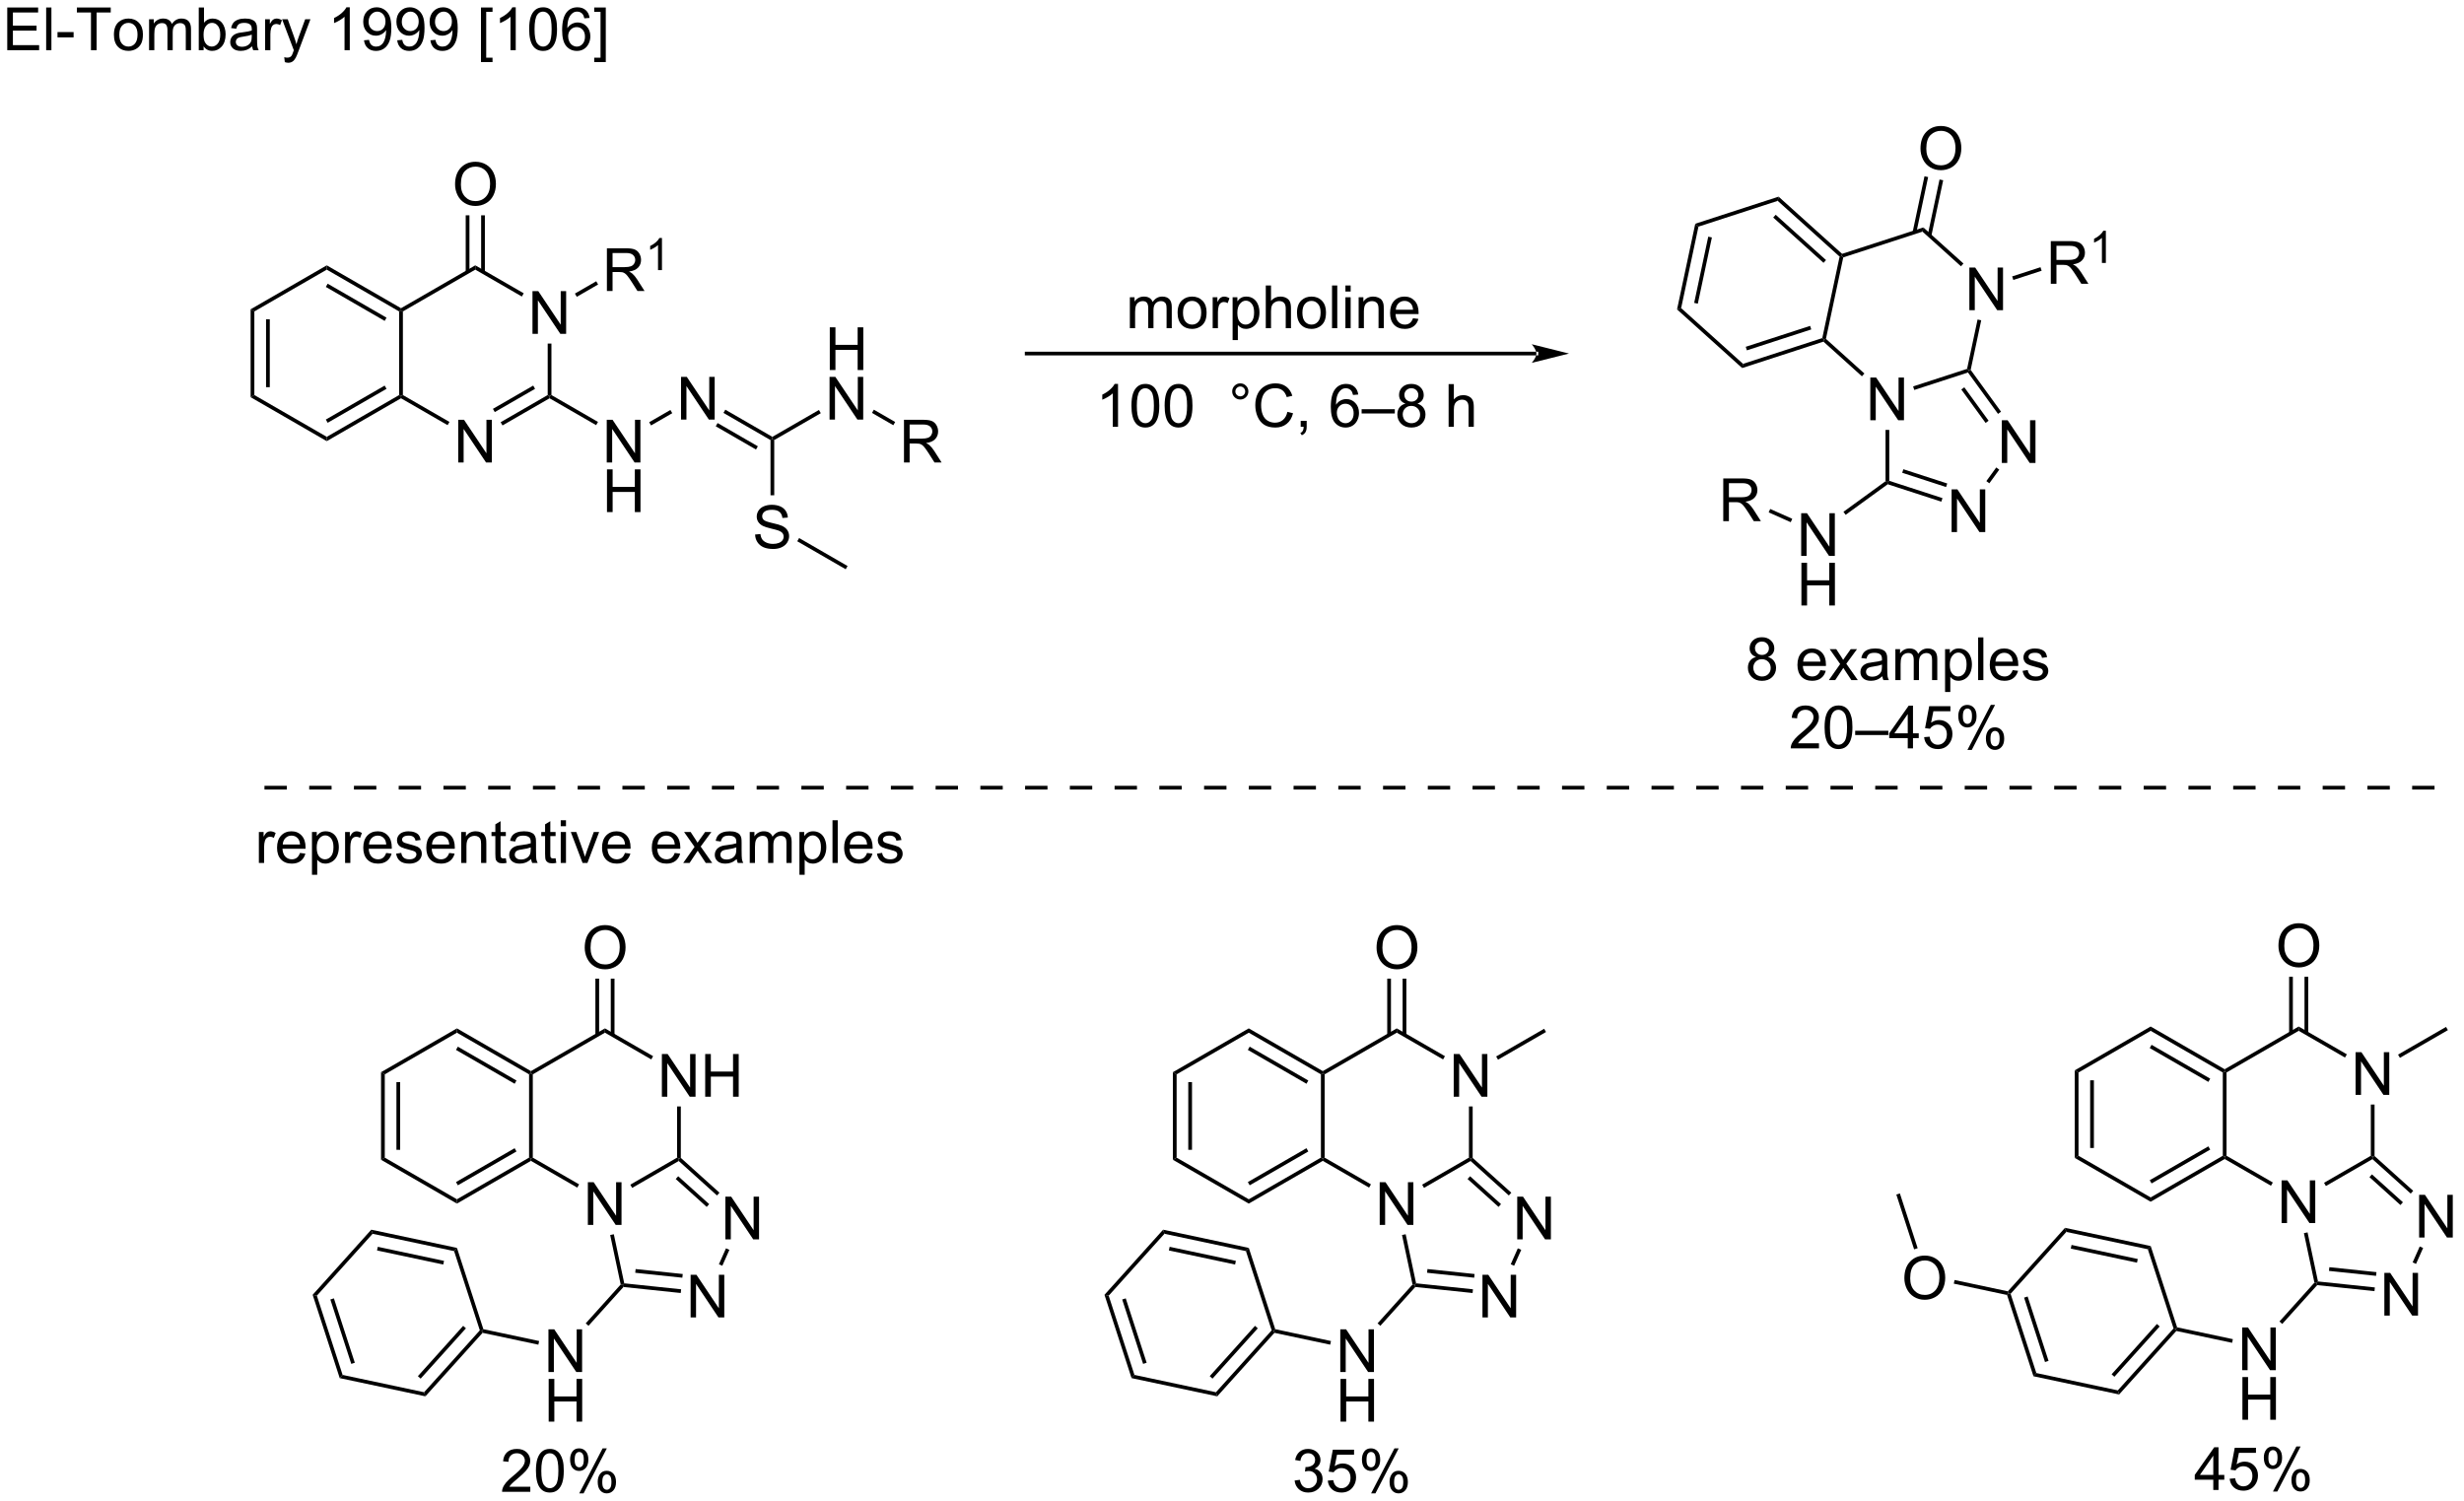 <?xml version="1.0" encoding="UTF-8"?>
<!DOCTYPE svg PUBLIC '-//W3C//DTD SVG 1.0//EN'
          'http://www.w3.org/TR/2001/REC-SVG-20010904/DTD/svg10.dtd'>
<svg stroke-dasharray="none" shape-rendering="auto" xmlns="http://www.w3.org/2000/svg" font-family="'Dialog'" text-rendering="auto" width="453" fill-opacity="1" color-interpolation="auto" color-rendering="auto" preserveAspectRatio="xMidYMid meet" font-size="12px" viewBox="0 0 453 276" fill="black" xmlns:xlink="http://www.w3.org/1999/xlink" stroke="black" image-rendering="auto" stroke-miterlimit="10" stroke-linecap="square" stroke-linejoin="miter" font-style="normal" stroke-width="1" height="276" stroke-dashoffset="0" font-weight="normal" stroke-opacity="1"
><!--Generated by the Batik Graphics2D SVG Generator--><defs id="genericDefs"
  /><g
  ><defs id="defs1"
    ><clipPath clipPathUnits="userSpaceOnUse" id="clipPath1"
      ><path d="M1.297 2.137 L340.614 2.137 L340.614 209.135 L1.297 209.135 L1.297 2.137 Z"
      /></clipPath
      ><clipPath clipPathUnits="userSpaceOnUse" id="clipPath2"
      ><path d="M-0.589 12.614 L-0.589 213.857 L329.293 213.857 L329.293 12.614 Z"
      /></clipPath
    ></defs
    ><g transform="scale(1.333,1.333) translate(-1.297,-2.137) matrix(1.029,0,0,1.029,1.903,-10.838)"
    ><path d="M0.383 19.337 L0.383 13.61 L4.523 13.61 L4.523 14.284 L1.141 14.284 L1.141 16.04 L4.31 16.04 L4.31 16.712 L1.141 16.712 L1.141 18.66 L4.656 18.66 L4.656 19.337 L0.383 19.337 ZM5.599 19.337 L5.599 13.61 L6.302 13.61 L6.302 19.337 L5.599 19.337 ZM7.119 17.618 L7.119 16.91 L9.277 16.91 L9.277 17.618 L7.119 17.618 ZM11.603 19.337 L11.603 14.284 L9.715 14.284 L9.715 13.61 L14.254 13.61 L14.254 14.284 L12.361 14.284 L12.361 19.337 L11.603 19.337 ZM14.68 17.261 Q14.68 16.11 15.32 15.555 Q15.857 15.094 16.625 15.094 Q17.482 15.094 18.023 15.654 Q18.568 16.214 18.568 17.204 Q18.568 18.003 18.326 18.464 Q18.086 18.922 17.628 19.178 Q17.169 19.43 16.625 19.43 Q15.755 19.43 15.216 18.873 Q14.68 18.313 14.68 17.261 ZM15.404 17.261 Q15.404 18.058 15.75 18.456 Q16.099 18.852 16.625 18.852 Q17.148 18.852 17.495 18.454 Q17.844 18.055 17.844 17.238 Q17.844 16.469 17.495 16.074 Q17.146 15.675 16.625 15.675 Q16.099 15.675 15.75 16.071 Q15.404 16.464 15.404 17.261 ZM19.392 19.337 L19.392 15.188 L20.02 15.188 L20.02 15.769 Q20.215 15.464 20.538 15.279 Q20.863 15.094 21.277 15.094 Q21.738 15.094 22.033 15.287 Q22.329 15.477 22.449 15.821 Q22.941 15.094 23.73 15.094 Q24.348 15.094 24.678 15.436 Q25.012 15.777 25.012 16.488 L25.012 19.337 L24.314 19.337 L24.314 16.722 Q24.314 16.3 24.244 16.115 Q24.176 15.93 23.996 15.818 Q23.816 15.704 23.574 15.704 Q23.137 15.704 22.848 15.995 Q22.559 16.285 22.559 16.925 L22.559 19.337 L21.855 19.337 L21.855 16.641 Q21.855 16.172 21.684 15.938 Q21.512 15.704 21.121 15.704 Q20.824 15.704 20.572 15.86 Q20.322 16.016 20.207 16.318 Q20.095 16.618 20.095 17.183 L20.095 19.337 L19.392 19.337 ZM26.704 19.337 L26.051 19.337 L26.051 13.61 L26.754 13.61 L26.754 15.652 Q27.199 15.094 27.892 15.094 Q28.275 15.094 28.616 15.248 Q28.957 15.402 29.178 15.683 Q29.4 15.962 29.525 16.357 Q29.65 16.751 29.65 17.199 Q29.65 18.266 29.121 18.85 Q28.595 19.43 27.855 19.43 Q27.121 19.43 26.704 18.816 L26.704 19.337 ZM26.697 17.23 Q26.697 17.977 26.9 18.308 Q27.23 18.852 27.798 18.852 Q28.259 18.852 28.595 18.451 Q28.931 18.05 28.931 17.259 Q28.931 16.446 28.608 16.061 Q28.285 15.672 27.829 15.672 Q27.369 15.672 27.033 16.074 Q26.697 16.472 26.697 17.23 ZM33.211 18.824 Q32.82 19.157 32.458 19.295 Q32.099 19.43 31.685 19.43 Q31 19.43 30.633 19.097 Q30.266 18.761 30.266 18.243 Q30.266 17.938 30.404 17.686 Q30.544 17.433 30.768 17.282 Q30.992 17.128 31.273 17.05 Q31.482 16.995 31.898 16.946 Q32.75 16.844 33.154 16.704 Q33.156 16.558 33.156 16.519 Q33.156 16.089 32.958 15.915 Q32.688 15.675 32.156 15.675 Q31.662 15.675 31.424 15.85 Q31.188 16.024 31.076 16.464 L30.388 16.37 Q30.482 15.93 30.695 15.659 Q30.912 15.386 31.318 15.24 Q31.724 15.094 32.258 15.094 Q32.789 15.094 33.12 15.219 Q33.453 15.344 33.609 15.534 Q33.766 15.722 33.828 16.011 Q33.865 16.191 33.865 16.66 L33.865 17.597 Q33.865 18.579 33.909 18.839 Q33.953 19.097 34.086 19.337 L33.352 19.337 Q33.242 19.118 33.211 18.824 ZM33.154 17.253 Q32.771 17.41 32.005 17.519 Q31.57 17.581 31.391 17.66 Q31.211 17.738 31.112 17.889 Q31.016 18.04 31.016 18.222 Q31.016 18.503 31.229 18.691 Q31.443 18.878 31.852 18.878 Q32.258 18.878 32.573 18.701 Q32.891 18.524 33.039 18.214 Q33.154 17.977 33.154 17.511 L33.154 17.253 ZM34.947 19.337 L34.947 15.188 L35.579 15.188 L35.579 15.816 Q35.822 15.376 36.025 15.235 Q36.23 15.094 36.478 15.094 Q36.832 15.094 37.199 15.321 L36.957 15.972 Q36.699 15.821 36.441 15.821 Q36.212 15.821 36.027 15.959 Q35.845 16.097 35.767 16.344 Q35.65 16.719 35.65 17.165 L35.65 19.337 L34.947 19.337 ZM37.587 20.936 L37.509 20.274 Q37.738 20.337 37.91 20.337 Q38.145 20.337 38.285 20.259 Q38.426 20.18 38.517 20.04 Q38.582 19.936 38.73 19.516 Q38.751 19.459 38.793 19.344 L37.22 15.188 L37.978 15.188 L38.84 17.589 Q39.009 18.047 39.142 18.55 Q39.262 18.066 39.431 17.605 L40.316 15.188 L41.02 15.188 L39.441 19.407 Q39.189 20.092 39.048 20.35 Q38.861 20.696 38.618 20.857 Q38.376 21.021 38.04 21.021 Q37.837 21.021 37.587 20.936 ZM46.294 19.337 L45.591 19.337 L45.591 14.855 Q45.336 15.097 44.925 15.339 Q44.513 15.581 44.185 15.704 L44.185 15.024 Q44.773 14.745 45.214 14.352 Q45.656 13.956 45.841 13.587 L46.294 13.587 L46.294 19.337 ZM48.199 18.011 L48.876 17.949 Q48.962 18.425 49.204 18.641 Q49.447 18.855 49.824 18.855 Q50.15 18.855 50.392 18.706 Q50.637 18.558 50.793 18.311 Q50.949 18.063 51.053 17.641 Q51.16 17.219 51.16 16.782 Q51.16 16.735 51.158 16.641 Q50.947 16.977 50.579 17.186 Q50.215 17.394 49.79 17.394 Q49.079 17.394 48.587 16.878 Q48.095 16.363 48.095 15.519 Q48.095 14.649 48.608 14.118 Q49.121 13.587 49.895 13.587 Q50.454 13.587 50.915 13.889 Q51.379 14.188 51.618 14.745 Q51.861 15.3 51.861 16.355 Q51.861 17.454 51.621 18.105 Q51.384 18.753 50.913 19.094 Q50.441 19.436 49.809 19.436 Q49.137 19.436 48.71 19.063 Q48.285 18.688 48.199 18.011 ZM51.079 15.485 Q51.079 14.878 50.757 14.524 Q50.434 14.167 49.98 14.167 Q49.512 14.167 49.163 14.55 Q48.816 14.933 48.816 15.542 Q48.816 16.089 49.147 16.433 Q49.478 16.774 49.962 16.774 Q50.449 16.774 50.764 16.433 Q51.079 16.089 51.079 15.485 ZM52.648 18.011 L53.325 17.949 Q53.411 18.425 53.654 18.641 Q53.896 18.855 54.273 18.855 Q54.599 18.855 54.841 18.706 Q55.086 18.558 55.242 18.311 Q55.398 18.063 55.503 17.641 Q55.609 17.219 55.609 16.782 Q55.609 16.735 55.607 16.641 Q55.396 16.977 55.029 17.186 Q54.664 17.394 54.24 17.394 Q53.529 17.394 53.036 16.878 Q52.544 16.363 52.544 15.519 Q52.544 14.649 53.057 14.118 Q53.57 13.587 54.344 13.587 Q54.904 13.587 55.365 13.889 Q55.828 14.188 56.068 14.745 Q56.31 15.3 56.31 16.355 Q56.31 17.454 56.07 18.105 Q55.833 18.753 55.362 19.094 Q54.891 19.436 54.258 19.436 Q53.586 19.436 53.159 19.063 Q52.734 18.688 52.648 18.011 ZM55.529 15.485 Q55.529 14.878 55.206 14.524 Q54.883 14.167 54.43 14.167 Q53.961 14.167 53.612 14.55 Q53.266 14.933 53.266 15.542 Q53.266 16.089 53.596 16.433 Q53.927 16.774 54.411 16.774 Q54.898 16.774 55.214 16.433 Q55.529 16.089 55.529 15.485 ZM57.098 18.011 L57.775 17.949 Q57.861 18.425 58.103 18.641 Q58.345 18.855 58.723 18.855 Q59.048 18.855 59.29 18.706 Q59.535 18.558 59.691 18.311 Q59.848 18.063 59.952 17.641 Q60.059 17.219 60.059 16.782 Q60.059 16.735 60.056 16.641 Q59.845 16.977 59.478 17.186 Q59.113 17.394 58.689 17.394 Q57.978 17.394 57.486 16.878 Q56.993 16.363 56.993 15.519 Q56.993 14.649 57.507 14.118 Q58.02 13.587 58.793 13.587 Q59.353 13.587 59.814 13.889 Q60.277 14.188 60.517 14.745 Q60.759 15.3 60.759 16.355 Q60.759 17.454 60.52 18.105 Q60.283 18.753 59.811 19.094 Q59.34 19.436 58.707 19.436 Q58.035 19.436 57.608 19.063 Q57.184 18.688 57.098 18.011 ZM59.978 15.485 Q59.978 14.878 59.655 14.524 Q59.332 14.167 58.879 14.167 Q58.41 14.167 58.061 14.55 Q57.715 14.933 57.715 15.542 Q57.715 16.089 58.046 16.433 Q58.376 16.774 58.861 16.774 Q59.348 16.774 59.663 16.433 Q59.978 16.089 59.978 15.485 ZM63.876 20.928 L63.876 13.61 L65.426 13.61 L65.426 14.191 L64.579 14.191 L64.579 20.344 L65.426 20.344 L65.426 20.928 L63.876 20.928 ZM68.537 19.337 L67.833 19.337 L67.833 14.855 Q67.578 15.097 67.167 15.339 Q66.755 15.581 66.427 15.704 L66.427 15.024 Q67.016 14.745 67.456 14.352 Q67.898 13.956 68.083 13.587 L68.537 13.587 L68.537 19.337 ZM70.337 16.511 Q70.337 15.495 70.546 14.878 Q70.754 14.258 71.165 13.922 Q71.579 13.587 72.204 13.587 Q72.665 13.587 73.012 13.771 Q73.361 13.956 73.587 14.308 Q73.814 14.657 73.941 15.159 Q74.072 15.659 74.072 16.511 Q74.072 17.519 73.863 18.139 Q73.658 18.759 73.243 19.097 Q72.832 19.436 72.204 19.436 Q71.376 19.436 70.902 18.839 Q70.337 18.126 70.337 16.511 ZM71.059 16.511 Q71.059 17.922 71.389 18.389 Q71.72 18.855 72.204 18.855 Q72.689 18.855 73.017 18.386 Q73.348 17.917 73.348 16.511 Q73.348 15.097 73.017 14.633 Q72.689 14.167 72.197 14.167 Q71.712 14.167 71.423 14.579 Q71.059 15.102 71.059 16.511 ZM78.435 15.011 L77.734 15.066 Q77.641 14.652 77.469 14.464 Q77.185 14.165 76.766 14.165 Q76.43 14.165 76.177 14.352 Q75.844 14.594 75.651 15.061 Q75.461 15.524 75.453 16.384 Q75.708 15.995 76.076 15.808 Q76.443 15.62 76.844 15.62 Q77.547 15.62 78.042 16.139 Q78.537 16.657 78.537 17.477 Q78.537 18.016 78.302 18.48 Q78.07 18.941 77.664 19.188 Q77.258 19.436 76.742 19.436 Q75.865 19.436 75.31 18.79 Q74.755 18.141 74.755 16.657 Q74.755 14.995 75.367 14.243 Q75.904 13.587 76.81 13.587 Q77.484 13.587 77.917 13.967 Q78.349 14.344 78.435 15.011 ZM75.562 17.48 Q75.562 17.844 75.716 18.178 Q75.872 18.509 76.148 18.683 Q76.427 18.855 76.732 18.855 Q77.177 18.855 77.497 18.495 Q77.818 18.136 77.818 17.519 Q77.818 16.925 77.5 16.584 Q77.185 16.243 76.703 16.243 Q76.227 16.243 75.893 16.584 Q75.562 16.925 75.562 17.48 ZM80.606 20.928 L79.056 20.928 L79.056 20.344 L79.902 20.344 L79.902 14.191 L79.056 14.191 L79.056 13.61 L80.606 13.61 L80.606 20.928 Z" stroke="none" clip-path="url(#clipPath2)"
    /></g
    ><g transform="matrix(1.371,0,0,1.371,0.808,-17.3)"
    ><path d="M205.437 60.281 L205.437 60.281 L137.088 60.281 L136.838 60.281 L136.838 59.781 L137.088 59.781 L205.437 59.781 L205.687 59.781 L205.687 60.281 ZM209.812 60.031 L204.812 58.781 C204.812 58.781 205.437 59.484 205.437 60.031 C205.437 60.577 204.812 61.281 204.812 61.281 Z" stroke="none" clip-path="url(#clipPath2)"
    /></g
    ><g transform="matrix(1.371,0,0,1.371,0.808,-17.3)"
    ><path d="M149.334 69.853 L148.63 69.853 L148.63 65.372 Q148.375 65.614 147.964 65.856 Q147.552 66.098 147.224 66.221 L147.224 65.541 Q147.813 65.262 148.253 64.869 Q148.696 64.473 148.88 64.103 L149.334 64.103 L149.334 69.853 ZM151.134 67.028 Q151.134 66.012 151.343 65.395 Q151.551 64.775 151.963 64.439 Q152.376 64.103 153.001 64.103 Q153.463 64.103 153.809 64.288 Q154.158 64.473 154.384 64.825 Q154.611 65.174 154.738 65.676 Q154.869 66.176 154.869 67.028 Q154.869 68.036 154.66 68.656 Q154.455 69.275 154.041 69.614 Q153.629 69.953 153.001 69.953 Q152.173 69.953 151.7 69.356 Q151.134 68.643 151.134 67.028 ZM151.856 67.028 Q151.856 68.439 152.186 68.906 Q152.517 69.372 153.001 69.372 Q153.486 69.372 153.814 68.903 Q154.145 68.434 154.145 67.028 Q154.145 65.614 153.814 65.15 Q153.486 64.684 152.994 64.684 Q152.509 64.684 152.22 65.096 Q151.856 65.619 151.856 67.028 ZM155.584 67.028 Q155.584 66.012 155.792 65.395 Q156 64.775 156.412 64.439 Q156.826 64.103 157.451 64.103 Q157.912 64.103 158.258 64.288 Q158.607 64.473 158.834 64.825 Q159.06 65.174 159.188 65.676 Q159.318 66.176 159.318 67.028 Q159.318 68.036 159.11 68.656 Q158.904 69.275 158.49 69.614 Q158.078 69.953 157.451 69.953 Q156.623 69.953 156.149 69.356 Q155.584 68.643 155.584 67.028 ZM156.305 67.028 Q156.305 68.439 156.636 68.906 Q156.966 69.372 157.451 69.372 Q157.935 69.372 158.263 68.903 Q158.594 68.434 158.594 67.028 Q158.594 65.614 158.263 65.15 Q157.935 64.684 157.443 64.684 Q156.959 64.684 156.669 65.096 Q156.305 65.619 156.305 67.028 ZM164.645 65.111 Q164.645 64.661 164.963 64.346 Q165.283 64.028 165.728 64.028 Q166.181 64.028 166.496 64.346 Q166.814 64.661 166.814 65.111 Q166.814 65.559 166.494 65.879 Q166.176 66.197 165.728 66.197 Q165.283 66.197 164.963 65.882 Q164.645 65.564 164.645 65.111 ZM165.072 65.111 Q165.072 65.385 165.265 65.578 Q165.457 65.77 165.731 65.77 Q166.001 65.77 166.194 65.578 Q166.387 65.385 166.387 65.111 Q166.387 64.838 166.194 64.645 Q166.001 64.45 165.731 64.45 Q165.457 64.45 165.265 64.645 Q165.072 64.838 165.072 65.111 ZM172.047 67.846 L172.805 68.036 Q172.568 68.971 171.948 69.463 Q171.328 69.953 170.435 69.953 Q169.508 69.953 168.927 69.575 Q168.349 69.197 168.044 68.484 Q167.742 67.768 167.742 66.947 Q167.742 66.051 168.084 65.387 Q168.427 64.721 169.058 64.374 Q169.688 64.028 170.446 64.028 Q171.305 64.028 171.891 64.466 Q172.477 64.903 172.709 65.697 L171.961 65.872 Q171.763 65.247 171.383 64.963 Q171.005 64.676 170.43 64.676 Q169.771 64.676 169.326 64.994 Q168.883 65.309 168.703 65.843 Q168.524 66.377 168.524 66.942 Q168.524 67.674 168.737 68.218 Q168.951 68.762 169.399 69.033 Q169.849 69.301 170.373 69.301 Q171.008 69.301 171.448 68.934 Q171.891 68.567 172.047 67.846 ZM173.832 69.853 L173.832 69.051 L174.634 69.051 L174.634 69.853 Q174.634 70.296 174.478 70.567 Q174.322 70.838 173.981 70.986 L173.785 70.687 Q174.009 70.588 174.113 70.398 Q174.22 70.21 174.231 69.853 L173.832 69.853 ZM181.548 65.528 L180.848 65.583 Q180.754 65.169 180.582 64.981 Q180.298 64.682 179.879 64.682 Q179.543 64.682 179.291 64.869 Q178.957 65.111 178.765 65.578 Q178.575 66.041 178.567 66.9 Q178.822 66.512 179.189 66.325 Q179.556 66.137 179.957 66.137 Q180.66 66.137 181.155 66.656 Q181.65 67.174 181.65 67.994 Q181.65 68.533 181.416 68.997 Q181.184 69.458 180.778 69.705 Q180.371 69.953 179.856 69.953 Q178.978 69.953 178.423 69.307 Q177.869 68.658 177.869 67.174 Q177.869 65.512 178.481 64.76 Q179.017 64.103 179.923 64.103 Q180.598 64.103 181.03 64.484 Q181.463 64.861 181.548 65.528 ZM178.676 67.997 Q178.676 68.361 178.83 68.695 Q178.986 69.025 179.262 69.2 Q179.541 69.372 179.845 69.372 Q180.291 69.372 180.611 69.012 Q180.931 68.653 180.931 68.036 Q180.931 67.442 180.613 67.101 Q180.298 66.76 179.817 66.76 Q179.34 66.76 179.007 67.101 Q178.676 67.442 178.676 67.997 ZM182 68.064 L182 67.497 L186.451 67.497 L186.451 68.064 L182 68.064 ZM187.879 66.747 Q187.442 66.588 187.231 66.291 Q187.02 65.994 187.02 65.58 Q187.02 64.955 187.468 64.531 Q187.918 64.103 188.666 64.103 Q189.416 64.103 189.871 64.538 Q190.33 64.973 190.33 65.598 Q190.33 65.997 190.119 66.294 Q189.91 66.588 189.486 66.747 Q190.012 66.919 190.288 67.301 Q190.564 67.684 190.564 68.216 Q190.564 68.95 190.043 69.453 Q189.525 69.953 188.676 69.953 Q187.83 69.953 187.309 69.45 Q186.791 68.947 186.791 68.197 Q186.791 67.637 187.072 67.262 Q187.356 66.885 187.879 66.747 ZM187.738 65.557 Q187.738 65.963 187.999 66.221 Q188.262 66.478 188.681 66.478 Q189.088 66.478 189.345 66.223 Q189.606 65.966 189.606 65.596 Q189.606 65.208 189.338 64.945 Q189.072 64.682 188.673 64.682 Q188.27 64.682 188.004 64.939 Q187.738 65.197 187.738 65.557 ZM187.512 68.2 Q187.512 68.502 187.655 68.783 Q187.798 69.064 188.08 69.218 Q188.361 69.372 188.684 69.372 Q189.189 69.372 189.517 69.049 Q189.845 68.723 189.845 68.223 Q189.845 67.716 189.507 67.385 Q189.168 67.051 188.66 67.051 Q188.166 67.051 187.838 67.379 Q187.512 67.708 187.512 68.2 ZM193.666 69.853 L193.666 64.127 L194.369 64.127 L194.369 66.182 Q194.861 65.611 195.611 65.611 Q196.072 65.611 196.41 65.794 Q196.751 65.973 196.897 66.294 Q197.043 66.614 197.043 67.223 L197.043 69.853 L196.34 69.853 L196.34 67.223 Q196.34 66.697 196.111 66.458 Q195.884 66.216 195.465 66.216 Q195.153 66.216 194.876 66.379 Q194.603 66.541 194.486 66.82 Q194.369 67.096 194.369 67.583 L194.369 69.853 L193.666 69.853 Z" stroke="none" clip-path="url(#clipPath2)"
    /></g
    ><g transform="matrix(1.371,0,0,1.371,0.808,-17.3)"
    ><path d="M150.923 56.632 L150.923 52.483 L151.55 52.483 L151.55 53.064 Q151.746 52.76 152.069 52.575 Q152.394 52.39 152.808 52.39 Q153.269 52.39 153.563 52.582 Q153.86 52.773 153.98 53.116 Q154.472 52.39 155.261 52.39 Q155.878 52.39 156.209 52.731 Q156.542 53.072 156.542 53.783 L156.542 56.632 L155.845 56.632 L155.845 54.017 Q155.845 53.595 155.774 53.41 Q155.707 53.226 155.527 53.114 Q155.347 52.999 155.105 52.999 Q154.667 52.999 154.378 53.291 Q154.089 53.58 154.089 54.22 L154.089 56.632 L153.386 56.632 L153.386 53.937 Q153.386 53.468 153.214 53.233 Q153.042 52.999 152.652 52.999 Q152.355 52.999 152.102 53.155 Q151.852 53.312 151.738 53.614 Q151.626 53.913 151.626 54.478 L151.626 56.632 L150.923 56.632 ZM157.324 54.556 Q157.324 53.405 157.964 52.851 Q158.501 52.39 159.269 52.39 Q160.126 52.39 160.667 52.95 Q161.212 53.51 161.212 54.499 Q161.212 55.299 160.97 55.76 Q160.73 56.218 160.272 56.473 Q159.813 56.726 159.269 56.726 Q158.399 56.726 157.86 56.168 Q157.324 55.608 157.324 54.556 ZM158.048 54.556 Q158.048 55.353 158.394 55.752 Q158.743 56.148 159.269 56.148 Q159.792 56.148 160.139 55.749 Q160.488 55.351 160.488 54.533 Q160.488 53.765 160.139 53.369 Q159.79 52.97 159.269 52.97 Q158.743 52.97 158.394 53.366 Q158.048 53.76 158.048 54.556 ZM162.028 56.632 L162.028 52.483 L162.661 52.483 L162.661 53.111 Q162.903 52.671 163.106 52.53 Q163.312 52.39 163.559 52.39 Q163.913 52.39 164.281 52.616 L164.038 53.267 Q163.781 53.116 163.523 53.116 Q163.294 53.116 163.109 53.254 Q162.927 53.392 162.848 53.64 Q162.731 54.015 162.731 54.46 L162.731 56.632 L162.028 56.632 ZM164.7 58.223 L164.7 52.483 L165.341 52.483 L165.341 53.023 Q165.567 52.705 165.851 52.549 Q166.137 52.39 166.544 52.39 Q167.075 52.39 167.481 52.663 Q167.887 52.937 168.093 53.434 Q168.302 53.931 168.302 54.525 Q168.302 55.163 168.072 55.674 Q167.843 56.181 167.408 56.455 Q166.973 56.726 166.492 56.726 Q166.14 56.726 165.862 56.577 Q165.583 56.429 165.403 56.202 L165.403 58.223 L164.7 58.223 ZM165.335 54.58 Q165.335 55.382 165.658 55.765 Q165.984 56.148 166.445 56.148 Q166.913 56.148 167.247 55.752 Q167.583 55.353 167.583 54.523 Q167.583 53.728 167.255 53.335 Q166.929 52.939 166.476 52.939 Q166.028 52.939 165.682 53.361 Q165.335 53.78 165.335 54.58 ZM169.149 56.632 L169.149 50.905 L169.852 50.905 L169.852 52.96 Q170.345 52.39 171.095 52.39 Q171.555 52.39 171.894 52.572 Q172.235 52.752 172.381 53.072 Q172.527 53.392 172.527 54.002 L172.527 56.632 L171.824 56.632 L171.824 54.002 Q171.824 53.476 171.595 53.236 Q171.368 52.994 170.949 52.994 Q170.636 52.994 170.36 53.158 Q170.087 53.319 169.97 53.598 Q169.852 53.874 169.852 54.361 L169.852 56.632 L169.149 56.632 ZM173.335 54.556 Q173.335 53.405 173.976 52.851 Q174.512 52.39 175.281 52.39 Q176.137 52.39 176.679 52.95 Q177.223 53.51 177.223 54.499 Q177.223 55.299 176.981 55.76 Q176.742 56.218 176.283 56.473 Q175.825 56.726 175.281 56.726 Q174.411 56.726 173.872 56.168 Q173.335 55.608 173.335 54.556 ZM174.059 54.556 Q174.059 55.353 174.406 55.752 Q174.755 56.148 175.281 56.148 Q175.804 56.148 176.15 55.749 Q176.5 55.351 176.5 54.533 Q176.5 53.765 176.15 53.369 Q175.802 52.97 175.281 52.97 Q174.755 52.97 174.406 53.366 Q174.059 53.76 174.059 54.556 ZM178.032 56.632 L178.032 50.905 L178.735 50.905 L178.735 56.632 L178.032 56.632 ZM179.828 51.713 L179.828 50.905 L180.531 50.905 L180.531 51.713 L179.828 51.713 ZM179.828 56.632 L179.828 52.483 L180.531 52.483 L180.531 56.632 L179.828 56.632 ZM181.602 56.632 L181.602 52.483 L182.235 52.483 L182.235 53.072 Q182.691 52.39 183.555 52.39 Q183.93 52.39 184.243 52.525 Q184.558 52.658 184.714 52.877 Q184.871 53.095 184.933 53.398 Q184.972 53.593 184.972 54.08 L184.972 56.632 L184.269 56.632 L184.269 54.108 Q184.269 53.679 184.186 53.465 Q184.105 53.252 183.897 53.127 Q183.688 52.999 183.407 52.999 Q182.957 52.999 182.631 53.285 Q182.305 53.569 182.305 54.366 L182.305 56.632 L181.602 56.632 ZM188.89 55.296 L189.617 55.385 Q189.445 56.023 188.979 56.374 Q188.515 56.726 187.794 56.726 Q186.882 56.726 186.348 56.166 Q185.817 55.603 185.817 54.593 Q185.817 53.546 186.356 52.968 Q186.895 52.39 187.755 52.39 Q188.585 52.39 189.112 52.957 Q189.64 53.523 189.64 54.549 Q189.64 54.611 189.637 54.736 L186.544 54.736 Q186.583 55.421 186.929 55.785 Q187.278 56.148 187.796 56.148 Q188.184 56.148 188.458 55.944 Q188.731 55.741 188.89 55.296 ZM186.583 54.158 L188.898 54.158 Q188.851 53.635 188.632 53.374 Q188.296 52.968 187.762 52.968 Q187.278 52.968 186.947 53.293 Q186.617 53.616 186.583 54.158 Z" stroke="none" clip-path="url(#clipPath2)"
    /></g
    ><g transform="matrix(1.371,0,0,1.371,0.808,-17.3)"
    ><path d="M33.018 54.096 L33.518 54.384 L33.518 65.596 L33.018 65.884 ZM35.088 55.435 L35.088 64.545 L35.588 64.545 L35.588 55.435 Z" stroke="none" clip-path="url(#clipPath2)"
    /></g
    ><g transform="matrix(1.371,0,0,1.371,0.808,-17.3)"
    ><path d="M33.018 65.884 L33.518 65.596 L43.228 71.201 L43.228 71.779 Z" stroke="none" clip-path="url(#clipPath2)"
    /></g
    ><g transform="matrix(1.371,0,0,1.371,0.808,-17.3)"
    ><path d="M43.228 71.779 L43.228 71.201 L52.937 65.596 L53.187 65.74 L53.187 66.029 ZM43.353 69.316 L51.242 64.761 L50.992 64.328 L43.103 68.883 Z" stroke="none" clip-path="url(#clipPath2)"
    /></g
    ><g transform="matrix(1.371,0,0,1.371,0.808,-17.3)"
    ><path d="M53.437 65.596 L53.187 65.74 L52.937 65.596 L52.937 54.384 L53.187 54.24 L53.437 54.384 Z" stroke="none" clip-path="url(#clipPath2)"
    /></g
    ><g transform="matrix(1.371,0,0,1.371,0.808,-17.3)"
    ><path d="M53.187 53.951 L53.187 54.24 L52.937 54.384 L43.228 48.779 L43.228 48.201 ZM51.242 55.219 L43.353 50.664 L43.103 51.097 L50.992 55.652 Z" stroke="none" clip-path="url(#clipPath2)"
    /></g
    ><g transform="matrix(1.371,0,0,1.371,0.808,-17.3)"
    ><path d="M43.228 48.201 L43.228 48.779 L33.518 54.384 L33.018 54.096 Z" stroke="none" clip-path="url(#clipPath2)"
    /></g
    ><g transform="matrix(1.371,0,0,1.371,0.808,-17.3)"
    ><path d="M60.856 74.64 L60.856 68.913 L61.634 68.913 L64.642 73.408 L64.642 68.913 L65.369 68.913 L65.369 74.64 L64.59 74.64 L61.582 70.14 L61.582 74.64 L60.856 74.64 Z" stroke="none" clip-path="url(#clipPath2)"
    /></g
    ><g transform="matrix(1.371,0,0,1.371,0.808,-17.3)"
    ><path d="M70.815 57.39 L70.815 51.663 L71.594 51.663 L74.601 56.158 L74.601 51.663 L75.328 51.663 L75.328 57.39 L74.549 57.39 L71.541 52.89 L71.541 57.39 L70.815 57.39 Z" stroke="none" clip-path="url(#clipPath2)"
    /></g
    ><g transform="matrix(1.371,0,0,1.371,0.808,-17.3)"
    ><path d="M53.187 66.029 L53.187 65.74 L53.437 65.596 L59.681 69.201 L59.431 69.633 Z" stroke="none" clip-path="url(#clipPath2)"
    /></g
    ><g transform="matrix(1.371,0,0,1.371,0.808,-17.3)"
    ><path d="M66.796 69.671 L66.546 69.238 L72.856 65.596 L73.106 65.74 L73.106 66.029 ZM65.761 67.879 L71.161 64.761 L70.911 64.328 L65.511 67.446 Z" stroke="none" clip-path="url(#clipPath2)"
    /></g
    ><g transform="matrix(1.371,0,0,1.371,0.808,-17.3)"
    ><path d="M73.356 65.596 L73.106 65.74 L72.856 65.596 L72.856 58.69 L73.356 58.69 Z" stroke="none" clip-path="url(#clipPath2)"
    /></g
    ><g transform="matrix(1.371,0,0,1.371,0.808,-17.3)"
    ><path d="M69.64 51.95 L69.39 52.383 L63.146 48.779 L63.146 48.201 Z" stroke="none" clip-path="url(#clipPath2)"
    /></g
    ><g transform="matrix(1.371,0,0,1.371,0.808,-17.3)"
    ><path d="M63.146 48.201 L63.146 48.779 L53.437 54.384 L53.187 54.24 L53.187 53.951 Z" stroke="none" clip-path="url(#clipPath2)"
    /></g
    ><g transform="matrix(1.371,0,0,1.371,0.808,-17.3)"
    ><path d="M60.434 37.351 Q60.434 35.924 61.2 35.119 Q61.966 34.312 63.176 34.312 Q63.968 34.312 64.604 34.692 Q65.242 35.07 65.575 35.747 Q65.911 36.424 65.911 37.283 Q65.911 38.156 65.559 38.843 Q65.208 39.531 64.562 39.885 Q63.919 40.239 63.171 40.239 Q62.364 40.239 61.726 39.848 Q61.091 39.455 60.762 38.781 Q60.434 38.103 60.434 37.351 ZM61.216 37.361 Q61.216 38.398 61.77 38.994 Q62.328 39.588 63.169 39.588 Q64.023 39.588 64.575 38.986 Q65.13 38.385 65.13 37.281 Q65.13 36.58 64.893 36.059 Q64.656 35.538 64.2 35.252 Q63.747 34.963 63.179 34.963 Q62.374 34.963 61.794 35.518 Q61.216 36.07 61.216 37.361 Z" stroke="none" clip-path="url(#clipPath2)"
    /></g
    ><g transform="matrix(1.371,0,0,1.371,0.808,-17.3)"
    ><path d="M64.431 49.088 L64.431 41.492 L63.931 41.492 L63.931 49.088 ZM62.361 49.088 L62.361 41.492 L61.861 41.492 L61.861 49.088 Z" stroke="none" clip-path="url(#clipPath2)"
    /></g
    ><g transform="matrix(1.371,0,0,1.371,0.808,-17.3)"
    ><path d="M80.795 51.64 L80.795 45.913 L83.334 45.913 Q84.1 45.913 84.498 46.067 Q84.897 46.221 85.134 46.611 Q85.373 47.002 85.373 47.476 Q85.373 48.085 84.977 48.505 Q84.584 48.921 83.759 49.033 Q84.061 49.179 84.217 49.32 Q84.548 49.624 84.845 50.08 L85.842 51.64 L84.889 51.64 L84.131 50.447 Q83.798 49.932 83.582 49.658 Q83.368 49.385 83.199 49.275 Q83.029 49.166 82.852 49.124 Q82.725 49.096 82.43 49.096 L81.553 49.096 L81.553 51.64 L80.795 51.64 ZM81.553 48.44 L83.18 48.44 Q83.701 48.44 83.993 48.333 Q84.287 48.226 84.438 47.989 Q84.592 47.752 84.592 47.476 Q84.592 47.07 84.295 46.809 Q84.001 46.546 83.365 46.546 L81.553 46.546 L81.553 48.44 Z" stroke="none" clip-path="url(#clipPath2)"
    /></g
    ><g transform="matrix(1.371,0,0,1.371,0.808,-17.3)"
    ><path d="M88.178 48.84 L87.651 48.84 L87.651 45.479 Q87.46 45.66 87.151 45.842 Q86.843 46.024 86.597 46.115 L86.597 45.606 Q87.038 45.397 87.368 45.102 Q87.7 44.805 87.839 44.528 L88.178 44.528 L88.178 48.84 Z" stroke="none" clip-path="url(#clipPath2)"
    /></g
    ><g transform="matrix(1.371,0,0,1.371,0.808,-17.3)"
    ><path d="M76.756 52.421 L76.506 51.988 L79.365 50.337 L79.615 50.77 Z" stroke="none" clip-path="url(#clipPath2)"
    /></g
    ><g transform="matrix(1.371,0,0,1.371,0.808,-17.3)"
    ><path d="M80.774 74.64 L80.774 68.913 L81.553 68.913 L84.561 73.408 L84.561 68.913 L85.287 68.913 L85.287 74.64 L84.509 74.64 L81.501 70.14 L81.501 74.64 L80.774 74.64 Z" stroke="none" clip-path="url(#clipPath2)"
    /></g
    ><g transform="matrix(1.371,0,0,1.371,0.808,-17.3)"
    ><path d="M80.805 81.29 L80.805 75.563 L81.563 75.563 L81.563 77.915 L84.54 77.915 L84.54 75.563 L85.298 75.563 L85.298 81.29 L84.54 81.29 L84.54 78.59 L81.563 78.59 L81.563 81.29 L80.805 81.29 Z" stroke="none" clip-path="url(#clipPath2)"
    /></g
    ><g transform="matrix(1.371,0,0,1.371,0.808,-17.3)"
    ><path d="M73.106 66.029 L73.106 65.74 L73.356 65.596 L79.599 69.201 L79.349 69.633 Z" stroke="none" clip-path="url(#clipPath2)"
    /></g
    ><g transform="matrix(1.371,0,0,1.371,0.808,-17.3)"
    ><path d="M90.734 68.89 L90.734 63.163 L91.512 63.163 L94.52 67.658 L94.52 63.163 L95.247 63.163 L95.247 68.89 L94.468 68.89 L91.46 64.39 L91.46 68.89 L90.734 68.89 Z" stroke="none" clip-path="url(#clipPath2)"
    /></g
    ><g transform="matrix(1.371,0,0,1.371,0.808,-17.3)"
    ><path d="M86.715 69.671 L86.465 69.238 L89.309 67.597 L89.559 68.03 Z" stroke="none" clip-path="url(#clipPath2)"
    /></g
    ><g transform="matrix(1.371,0,0,1.371,0.808,-17.3)"
    ><path d="M96.424 67.992 L96.674 67.559 L102.984 71.201 L102.984 71.49 L102.734 71.634 ZM95.389 69.784 L100.788 72.902 L101.038 72.469 L95.639 69.351 Z" stroke="none" clip-path="url(#clipPath2)"
    /></g
    ><g transform="matrix(1.371,0,0,1.371,0.808,-17.3)"
    ><path d="M110.683 62.24 L110.683 56.513 L111.441 56.513 L111.441 58.865 L114.418 58.865 L114.418 56.513 L115.176 56.513 L115.176 62.24 L114.418 62.24 L114.418 59.539 L111.441 59.539 L111.441 62.24 L110.683 62.24 Z" stroke="none" clip-path="url(#clipPath2)"
    /></g
    ><g transform="matrix(1.371,0,0,1.371,0.808,-17.3)"
    ><path d="M110.652 68.89 L110.652 63.163 L111.431 63.163 L114.439 67.658 L114.439 63.163 L115.165 63.163 L115.165 68.89 L114.387 68.89 L111.379 64.39 L111.379 68.89 L110.652 68.89 Z" stroke="none" clip-path="url(#clipPath2)"
    /></g
    ><g transform="matrix(1.371,0,0,1.371,0.808,-17.3)"
    ><path d="M103.234 71.634 L102.984 71.49 L102.984 71.201 L109.227 67.597 L109.477 68.03 Z" stroke="none" clip-path="url(#clipPath2)"
    /></g
    ><g transform="matrix(1.371,0,0,1.371,0.808,-17.3)"
    ><path d="M100.668 84.299 L101.384 84.236 Q101.433 84.666 101.618 84.942 Q101.806 85.218 102.197 85.387 Q102.587 85.557 103.074 85.557 Q103.509 85.557 103.84 85.429 Q104.173 85.299 104.335 85.075 Q104.496 84.851 104.496 84.585 Q104.496 84.314 104.34 84.114 Q104.183 83.913 103.824 83.775 Q103.595 83.687 102.806 83.497 Q102.017 83.307 101.699 83.14 Q101.29 82.924 101.087 82.606 Q100.887 82.288 100.887 81.893 Q100.887 81.46 101.131 81.083 Q101.379 80.705 101.85 80.51 Q102.324 80.314 102.902 80.314 Q103.54 80.314 104.025 80.52 Q104.512 80.726 104.772 81.124 Q105.035 81.523 105.056 82.025 L104.329 82.08 Q104.269 81.538 103.931 81.262 Q103.595 80.984 102.933 80.984 Q102.246 80.984 101.931 81.236 Q101.618 81.486 101.618 81.843 Q101.618 82.15 101.84 82.351 Q102.058 82.549 102.983 82.76 Q103.907 82.968 104.251 83.124 Q104.751 83.353 104.988 83.708 Q105.228 84.062 105.228 84.523 Q105.228 84.978 104.965 85.385 Q104.704 85.788 104.212 86.015 Q103.723 86.239 103.111 86.239 Q102.332 86.239 101.806 86.012 Q101.282 85.783 100.983 85.33 Q100.683 84.874 100.668 84.299 Z" stroke="none" clip-path="url(#clipPath2)"
    /></g
    ><g transform="matrix(1.371,0,0,1.371,0.808,-17.3)"
    ><path d="M102.734 71.634 L102.984 71.49 L103.234 71.634 L103.234 79.034 L102.734 79.034 Z" stroke="none" clip-path="url(#clipPath2)"
    /></g
    ><g transform="matrix(1.371,0,0,1.371,0.808,-17.3)"
    ><path d="M106.32 85.205 L106.57 84.772 L113.068 88.523 L112.818 88.957 Z" stroke="none" clip-path="url(#clipPath2)"
    /></g
    ><g transform="matrix(1.371,0,0,1.371,0.808,-17.3)"
    ><path d="M120.632 74.64 L120.632 68.913 L123.171 68.913 Q123.937 68.913 124.335 69.067 Q124.734 69.221 124.971 69.611 Q125.21 70.002 125.21 70.476 Q125.21 71.085 124.815 71.505 Q124.421 71.921 123.596 72.033 Q123.898 72.179 124.054 72.32 Q124.385 72.624 124.682 73.08 L125.679 74.64 L124.726 74.64 L123.968 73.447 Q123.635 72.932 123.419 72.658 Q123.205 72.385 123.036 72.275 Q122.867 72.166 122.69 72.124 Q122.562 72.096 122.268 72.096 L121.39 72.096 L121.39 74.64 L120.632 74.64 ZM121.39 71.439 L123.018 71.439 Q123.539 71.439 123.83 71.333 Q124.124 71.226 124.275 70.989 Q124.429 70.752 124.429 70.476 Q124.429 70.07 124.132 69.809 Q123.838 69.546 123.203 69.546 L121.39 69.546 L121.39 71.439 Z" stroke="none" clip-path="url(#clipPath2)"
    /></g
    ><g transform="matrix(1.371,0,0,1.371,0.808,-17.3)"
    ><path d="M116.343 67.992 L116.593 67.559 L119.452 69.21 L119.202 69.642 Z" stroke="none" clip-path="url(#clipPath2)"
    /></g
    ><g transform="matrix(1.371,0,0,1.371,0.808,-17.3)"
    ><path d="M226.742 42.622 L227.171 43.009 L224.848 53.936 L224.299 54.114 ZM228.482 44.357 L226.595 53.237 L227.084 53.341 L228.971 44.461 Z" stroke="none" clip-path="url(#clipPath2)"
    /></g
    ><g transform="matrix(1.371,0,0,1.371,0.808,-17.3)"
    ><path d="M224.299 54.114 L224.848 53.936 L233.15 61.411 L233.03 61.976 Z" stroke="none" clip-path="url(#clipPath2)"
    /></g
    ><g transform="matrix(1.371,0,0,1.371,0.808,-17.3)"
    ><path d="M233.03 61.976 L233.15 61.411 L243.775 57.959 L243.989 58.152 L243.929 58.434 ZM233.663 59.601 L242.297 56.796 L242.142 56.32 L233.508 59.126 Z" stroke="none" clip-path="url(#clipPath2)"
    /></g
    ><g transform="matrix(1.371,0,0,1.371,0.808,-17.3)"
    ><path d="M244.264 58.063 L243.989 58.152 L243.775 57.959 L246.097 47.032 L246.372 46.942 L246.587 47.136 Z" stroke="none" clip-path="url(#clipPath2)"
    /></g
    ><g transform="matrix(1.371,0,0,1.371,0.808,-17.3)"
    ><path d="M246.432 46.66 L246.372 46.942 L246.097 47.032 L237.796 39.556 L237.916 38.992 ZM244.274 47.493 L237.528 41.418 L237.193 41.79 L243.94 47.864 Z" stroke="none" clip-path="url(#clipPath2)"
    /></g
    ><g transform="matrix(1.371,0,0,1.371,0.808,-17.3)"
    ><path d="M237.916 38.992 L237.796 39.556 L227.171 43.009 L226.742 42.622 Z" stroke="none" clip-path="url(#clipPath2)"
    /></g
    ><g transform="matrix(1.371,0,0,1.371,0.808,-17.3)"
    ><path d="M250.215 68.97 L250.215 63.244 L250.994 63.244 L254.002 67.739 L254.002 63.244 L254.728 63.244 L254.728 68.97 L253.95 68.97 L250.942 64.47 L250.942 68.97 L250.215 68.97 Z" stroke="none" clip-path="url(#clipPath2)"
    /></g
    ><g transform="matrix(1.371,0,0,1.371,0.808,-17.3)"
    ><path d="M263.497 54.219 L263.497 48.493 L264.276 48.493 L267.284 52.987 L267.284 48.493 L268.01 48.493 L268.01 54.219 L267.231 54.219 L264.224 49.719 L264.224 54.219 L263.497 54.219 Z" stroke="none" clip-path="url(#clipPath2)"
    /></g
    ><g transform="matrix(1.371,0,0,1.371,0.808,-17.3)"
    ><path d="M243.929 58.434 L243.989 58.152 L244.264 58.063 L249.424 62.709 L249.089 63.08 Z" stroke="none" clip-path="url(#clipPath2)"
    /></g
    ><g transform="matrix(1.371,0,0,1.371,0.808,-17.3)"
    ><path d="M256.108 64.913 L255.954 64.437 L263.191 62.086 L263.405 62.279 L263.31 62.573 Z" stroke="none" clip-path="url(#clipPath2)"
    /></g
    ><g transform="matrix(1.371,0,0,1.371,0.808,-17.3)"
    ><path d="M263.673 62.222 L263.405 62.279 L263.191 62.086 L264.597 55.467 L265.087 55.571 Z" stroke="none" clip-path="url(#clipPath2)"
    /></g
    ><g transform="matrix(1.371,0,0,1.371,0.808,-17.3)"
    ><path d="M262.706 47.958 L262.371 48.329 L257.211 43.683 L257.331 43.119 Z" stroke="none" clip-path="url(#clipPath2)"
    /></g
    ><g transform="matrix(1.371,0,0,1.371,0.808,-17.3)"
    ><path d="M257.331 43.119 L257.211 43.683 L246.587 47.136 L246.372 46.942 L246.432 46.66 Z" stroke="none" clip-path="url(#clipPath2)"
    /></g
    ><g transform="matrix(1.371,0,0,1.371,0.808,-17.3)"
    ><path d="M256.942 32.552 Q256.942 31.125 257.708 30.32 Q258.473 29.513 259.684 29.513 Q260.476 29.513 261.111 29.893 Q261.749 30.271 262.083 30.948 Q262.419 31.625 262.419 32.484 Q262.419 33.357 262.067 34.044 Q261.716 34.732 261.07 35.086 Q260.426 35.44 259.679 35.44 Q258.872 35.44 258.234 35.05 Q257.598 34.656 257.27 33.982 Q256.942 33.305 256.942 32.552 ZM257.723 32.563 Q257.723 33.599 258.278 34.196 Q258.835 34.789 259.676 34.789 Q260.531 34.789 261.083 34.188 Q261.637 33.586 261.637 32.482 Q261.637 31.781 261.4 31.261 Q261.163 30.74 260.708 30.453 Q260.255 30.164 259.687 30.164 Q258.882 30.164 258.301 30.719 Q257.723 31.271 257.723 32.563 Z" stroke="none" clip-path="url(#clipPath2)"
    /></g
    ><g transform="matrix(1.371,0,0,1.371,0.808,-17.3)"
    ><path d="M258.401 44.25 L259.986 36.793 L259.497 36.689 L257.912 44.146 ZM256.383 43.821 L257.968 36.364 L257.479 36.26 L255.894 43.717 Z" stroke="none" clip-path="url(#clipPath2)"
    /></g
    ><g transform="matrix(1.371,0,0,1.371,0.808,-17.3)"
    ><path d="M274.417 50.678 L274.417 44.951 L276.956 44.951 Q277.722 44.951 278.12 45.105 Q278.519 45.259 278.756 45.649 Q278.995 46.04 278.995 46.514 Q278.995 47.123 278.599 47.542 Q278.206 47.959 277.381 48.071 Q277.683 48.217 277.839 48.358 Q278.17 48.662 278.467 49.118 L279.464 50.678 L278.511 50.678 L277.753 49.485 Q277.42 48.97 277.204 48.696 Q276.99 48.423 276.821 48.313 Q276.651 48.204 276.474 48.162 Q276.347 48.134 276.053 48.134 L275.175 48.134 L275.175 50.678 L274.417 50.678 ZM275.175 47.477 L276.803 47.477 Q277.323 47.477 277.615 47.371 Q277.909 47.264 278.06 47.027 Q278.214 46.79 278.214 46.514 Q278.214 46.108 277.917 45.847 Q277.623 45.584 276.987 45.584 L275.175 45.584 L275.175 47.477 Z" stroke="none" clip-path="url(#clipPath2)"
    /></g
    ><g transform="matrix(1.371,0,0,1.371,0.808,-17.3)"
    ><path d="M281.801 47.878 L281.273 47.878 L281.273 44.517 Q281.082 44.698 280.773 44.88 Q280.465 45.062 280.219 45.153 L280.219 44.644 Q280.66 44.434 280.99 44.14 Q281.322 43.843 281.461 43.565 L281.801 43.565 L281.801 47.878 Z" stroke="none" clip-path="url(#clipPath2)"
    /></g
    ><g transform="matrix(1.371,0,0,1.371,0.808,-17.3)"
    ><path d="M269.39 50.162 L269.236 49.686 L273.035 48.452 L273.189 48.927 Z" stroke="none" clip-path="url(#clipPath2)"
    /></g
    ><g transform="matrix(1.371,0,0,1.371,0.808,-17.3)"
    ><path d="M267.851 74.7 L267.851 68.974 L268.629 68.974 L271.637 73.469 L271.637 68.974 L272.363 68.974 L272.363 74.7 L271.585 74.7 L268.577 70.2 L268.577 74.7 L267.851 74.7 Z" stroke="none" clip-path="url(#clipPath2)"
    /></g
    ><g transform="matrix(1.371,0,0,1.371,0.808,-17.3)"
    ><path d="M263.31 62.573 L263.405 62.279 L263.673 62.222 L267.745 67.827 L267.34 68.121 ZM262.415 64.851 L265.672 69.333 L266.076 69.039 L262.819 64.557 Z" stroke="none" clip-path="url(#clipPath2)"
    /></g
    ><g transform="matrix(1.371,0,0,1.371,0.808,-17.3)"
    ><path d="M261.115 83.972 L261.115 78.245 L261.893 78.245 L264.901 82.74 L264.901 78.245 L265.627 78.245 L265.627 83.972 L264.849 83.972 L261.841 79.472 L261.841 83.972 L261.115 83.972 Z" stroke="none" clip-path="url(#clipPath2)"
    /></g
    ><g transform="matrix(1.371,0,0,1.371,0.808,-17.3)"
    ><path d="M267.102 75.308 L267.507 75.601 L266.178 77.43 L265.774 77.136 Z" stroke="none" clip-path="url(#clipPath2)"
    /></g
    ><g transform="matrix(1.371,0,0,1.371,0.808,-17.3)"
    ><path d="M259.892 79.417 L259.737 79.893 L252.55 77.558 L252.506 77.28 L252.756 77.099 ZM260.529 77.455 L254.646 75.544 L254.492 76.019 L260.375 77.931 Z" stroke="none" clip-path="url(#clipPath2)"
    /></g
    ><g transform="matrix(1.371,0,0,1.371,0.808,-17.3)"
    ><path d="M240.944 87.166 L240.944 81.44 L241.722 81.44 L244.73 85.935 L244.73 81.44 L245.457 81.44 L245.457 87.166 L244.678 87.166 L241.67 82.666 L241.67 87.166 L240.944 87.166 Z" stroke="none" clip-path="url(#clipPath2)"
    /></g
    ><g transform="matrix(1.371,0,0,1.371,0.808,-17.3)"
    ><path d="M240.975 93.816 L240.975 88.09 L241.733 88.09 L241.733 90.441 L244.709 90.441 L244.709 88.09 L245.467 88.09 L245.467 93.816 L244.709 93.816 L244.709 91.116 L241.733 91.116 L241.733 93.816 L240.975 93.816 Z" stroke="none" clip-path="url(#clipPath2)"
    /></g
    ><g transform="matrix(1.371,0,0,1.371,0.808,-17.3)"
    ><path d="M252.256 77.153 L252.506 77.28 L252.55 77.558 L246.906 81.658 L246.613 81.253 Z" stroke="none" clip-path="url(#clipPath2)"
    /></g
    ><g transform="matrix(1.371,0,0,1.371,0.808,-17.3)"
    ><path d="M230.495 82.505 L230.495 76.779 L233.035 76.779 Q233.8 76.779 234.198 76.932 Q234.597 77.086 234.834 77.477 Q235.073 77.867 235.073 78.341 Q235.073 78.951 234.678 79.37 Q234.285 79.787 233.459 79.898 Q233.761 80.044 233.917 80.185 Q234.248 80.49 234.545 80.945 L235.542 82.505 L234.589 82.505 L233.831 81.312 Q233.498 80.797 233.282 80.523 Q233.068 80.25 232.899 80.141 Q232.73 80.031 232.553 79.99 Q232.425 79.961 232.131 79.961 L231.253 79.961 L231.253 82.505 L230.495 82.505 ZM231.253 79.305 L232.881 79.305 Q233.402 79.305 233.693 79.198 Q233.988 79.091 234.139 78.854 Q234.292 78.617 234.292 78.341 Q234.292 77.935 233.995 77.674 Q233.701 77.412 233.066 77.412 L231.253 77.412 L231.253 79.305 Z" stroke="none" clip-path="url(#clipPath2)"
    /></g
    ><g transform="matrix(1.371,0,0,1.371,0.808,-17.3)"
    ><path d="M239.746 82.189 L239.542 82.646 L236.586 81.33 L236.789 80.873 Z" stroke="none" clip-path="url(#clipPath2)"
    /></g
    ><g transform="matrix(1.371,0,0,1.371,0.808,-17.3)"
    ><path d="M252.756 77.099 L252.506 77.28 L252.256 77.153 L252.256 70.27 L252.756 70.27 Z" stroke="none" clip-path="url(#clipPath2)"
    /></g
    ><g transform="matrix(1.371,0,0,1.371,0.808,-17.3)"
    ><path d="M234.89 100.716 Q234.452 100.557 234.241 100.26 Q234.03 99.963 234.03 99.549 Q234.03 98.924 234.478 98.5 Q234.929 98.073 235.676 98.073 Q236.426 98.073 236.882 98.508 Q237.34 98.943 237.34 99.568 Q237.34 99.966 237.129 100.263 Q236.921 100.557 236.497 100.716 Q237.023 100.888 237.299 101.271 Q237.575 101.653 237.575 102.185 Q237.575 102.919 237.054 103.422 Q236.536 103.922 235.687 103.922 Q234.84 103.922 234.32 103.419 Q233.801 102.916 233.801 102.166 Q233.801 101.607 234.083 101.232 Q234.366 100.854 234.89 100.716 ZM234.749 99.526 Q234.749 99.932 235.01 100.19 Q235.273 100.448 235.692 100.448 Q236.098 100.448 236.356 100.193 Q236.616 99.935 236.616 99.565 Q236.616 99.177 236.348 98.914 Q236.083 98.651 235.684 98.651 Q235.28 98.651 235.015 98.909 Q234.749 99.166 234.749 99.526 ZM234.523 102.169 Q234.523 102.471 234.666 102.752 Q234.809 103.034 235.09 103.187 Q235.372 103.341 235.695 103.341 Q236.2 103.341 236.528 103.018 Q236.856 102.693 236.856 102.193 Q236.856 101.685 236.518 101.354 Q236.179 101.021 235.671 101.021 Q235.176 101.021 234.848 101.349 Q234.523 101.677 234.523 102.169 ZM243.515 102.487 L244.241 102.575 Q244.07 103.213 243.603 103.565 Q243.14 103.916 242.418 103.916 Q241.507 103.916 240.973 103.357 Q240.442 102.794 240.442 101.784 Q240.442 100.737 240.981 100.159 Q241.52 99.581 242.379 99.581 Q243.21 99.581 243.736 100.148 Q244.265 100.713 244.265 101.74 Q244.265 101.802 244.262 101.927 L241.168 101.927 Q241.208 102.612 241.554 102.976 Q241.903 103.338 242.421 103.338 Q242.809 103.338 243.083 103.135 Q243.356 102.932 243.515 102.487 ZM241.208 101.349 L243.523 101.349 Q243.476 100.825 243.257 100.565 Q242.921 100.159 242.387 100.159 Q241.903 100.159 241.572 100.484 Q241.241 100.807 241.208 101.349 ZM244.657 103.823 L246.172 101.666 L244.769 99.674 L245.649 99.674 L246.284 100.646 Q246.464 100.924 246.573 101.112 Q246.745 100.854 246.891 100.653 L247.589 99.674 L248.43 99.674 L246.995 101.627 L248.54 103.823 L247.675 103.823 L246.823 102.534 L246.597 102.185 L245.508 103.823 L244.657 103.823 ZM251.831 103.31 Q251.441 103.643 251.079 103.781 Q250.719 103.916 250.305 103.916 Q249.62 103.916 249.253 103.583 Q248.886 103.247 248.886 102.729 Q248.886 102.424 249.024 102.172 Q249.165 101.919 249.389 101.768 Q249.613 101.615 249.894 101.536 Q250.102 101.482 250.519 101.432 Q251.37 101.331 251.774 101.19 Q251.777 101.044 251.777 101.005 Q251.777 100.575 251.579 100.401 Q251.308 100.161 250.777 100.161 Q250.282 100.161 250.045 100.336 Q249.808 100.51 249.696 100.95 L249.008 100.857 Q249.102 100.416 249.316 100.146 Q249.532 99.872 249.938 99.726 Q250.344 99.581 250.878 99.581 Q251.409 99.581 251.74 99.706 Q252.073 99.831 252.23 100.021 Q252.386 100.208 252.448 100.497 Q252.485 100.677 252.485 101.146 L252.485 102.083 Q252.485 103.065 252.529 103.325 Q252.573 103.583 252.706 103.823 L251.972 103.823 Q251.863 103.604 251.831 103.31 ZM251.774 101.74 Q251.391 101.896 250.625 102.005 Q250.191 102.068 250.011 102.146 Q249.831 102.224 249.732 102.375 Q249.636 102.526 249.636 102.708 Q249.636 102.99 249.85 103.177 Q250.063 103.365 250.472 103.365 Q250.878 103.365 251.193 103.187 Q251.511 103.01 251.659 102.7 Q251.774 102.463 251.774 101.997 L251.774 101.74 ZM253.575 103.823 L253.575 99.674 L254.202 99.674 L254.202 100.255 Q254.398 99.95 254.721 99.766 Q255.046 99.581 255.46 99.581 Q255.921 99.581 256.215 99.773 Q256.512 99.963 256.632 100.307 Q257.124 99.581 257.913 99.581 Q258.531 99.581 258.861 99.922 Q259.195 100.263 259.195 100.974 L259.195 103.823 L258.497 103.823 L258.497 101.208 Q258.497 100.786 258.426 100.601 Q258.359 100.416 258.179 100.305 Q257.999 100.19 257.757 100.19 Q257.32 100.19 257.031 100.482 Q256.741 100.771 256.741 101.411 L256.741 103.823 L256.038 103.823 L256.038 101.127 Q256.038 100.659 255.866 100.424 Q255.695 100.19 255.304 100.19 Q255.007 100.19 254.754 100.346 Q254.504 100.502 254.39 100.805 Q254.278 101.104 254.278 101.669 L254.278 103.823 L253.575 103.823 ZM260.239 105.414 L260.239 99.674 L260.88 99.674 L260.88 100.213 Q261.106 99.896 261.39 99.74 Q261.676 99.581 262.083 99.581 Q262.614 99.581 263.02 99.854 Q263.426 100.127 263.632 100.625 Q263.84 101.122 263.84 101.716 Q263.84 102.354 263.611 102.865 Q263.382 103.372 262.947 103.646 Q262.512 103.916 262.031 103.916 Q261.679 103.916 261.4 103.768 Q261.122 103.62 260.942 103.393 L260.942 105.414 L260.239 105.414 ZM260.874 101.771 Q260.874 102.573 261.197 102.956 Q261.523 103.338 261.984 103.338 Q262.452 103.338 262.786 102.943 Q263.122 102.544 263.122 101.713 Q263.122 100.919 262.793 100.526 Q262.468 100.13 262.015 100.13 Q261.567 100.13 261.221 100.552 Q260.874 100.971 260.874 101.771 ZM264.672 103.823 L264.672 98.096 L265.375 98.096 L265.375 103.823 L264.672 103.823 ZM269.304 102.487 L270.031 102.575 Q269.859 103.213 269.392 103.565 Q268.929 103.916 268.208 103.916 Q267.296 103.916 266.762 103.357 Q266.231 102.794 266.231 101.784 Q266.231 100.737 266.77 100.159 Q267.309 99.581 268.168 99.581 Q268.999 99.581 269.525 100.148 Q270.054 100.713 270.054 101.74 Q270.054 101.802 270.051 101.927 L266.958 101.927 Q266.997 102.612 267.343 102.976 Q267.692 103.338 268.21 103.338 Q268.598 103.338 268.872 103.135 Q269.145 102.932 269.304 102.487 ZM266.997 101.349 L269.312 101.349 Q269.265 100.825 269.046 100.565 Q268.71 100.159 268.176 100.159 Q267.692 100.159 267.361 100.484 Q267.031 100.807 266.997 101.349 ZM270.633 102.583 L271.329 102.474 Q271.386 102.893 271.654 103.117 Q271.922 103.338 272.402 103.338 Q272.886 103.338 273.12 103.141 Q273.355 102.943 273.355 102.677 Q273.355 102.44 273.149 102.302 Q273.003 102.208 272.43 102.065 Q271.657 101.87 271.357 101.726 Q271.058 101.583 270.904 101.333 Q270.75 101.081 270.75 100.776 Q270.75 100.497 270.875 100.263 Q271.003 100.026 271.222 99.87 Q271.386 99.747 271.67 99.664 Q271.954 99.581 272.277 99.581 Q272.766 99.581 273.133 99.721 Q273.503 99.862 273.678 100.101 Q273.855 100.341 273.922 100.745 L273.235 100.838 Q273.188 100.518 272.962 100.338 Q272.738 100.159 272.329 100.159 Q271.844 100.159 271.636 100.32 Q271.43 100.479 271.43 100.693 Q271.43 100.831 271.516 100.94 Q271.602 101.052 271.784 101.127 Q271.891 101.166 272.407 101.307 Q273.152 101.505 273.446 101.633 Q273.743 101.76 273.909 102.002 Q274.079 102.245 274.079 102.604 Q274.079 102.956 273.873 103.266 Q273.667 103.575 273.279 103.747 Q272.894 103.916 272.407 103.916 Q271.597 103.916 271.172 103.581 Q270.75 103.245 270.633 102.583 Z" stroke="none" clip-path="url(#clipPath2)"
    /></g
    ><g transform="matrix(1.371,0,0,1.371,0.808,-17.3)"
    ><path d="M243.329 112.296 L243.329 112.973 L239.542 112.973 Q239.534 112.718 239.625 112.483 Q239.769 112.098 240.087 111.723 Q240.407 111.348 241.008 110.856 Q241.941 110.09 242.269 109.642 Q242.597 109.194 242.597 108.796 Q242.597 108.379 242.297 108.093 Q242 107.803 241.519 107.803 Q241.011 107.803 240.706 108.108 Q240.402 108.413 240.399 108.952 L239.675 108.879 Q239.75 108.069 240.235 107.647 Q240.719 107.223 241.534 107.223 Q242.36 107.223 242.839 107.681 Q243.321 108.137 243.321 108.811 Q243.321 109.155 243.18 109.488 Q243.04 109.819 242.712 110.186 Q242.386 110.553 241.628 111.194 Q240.995 111.725 240.816 111.915 Q240.636 112.106 240.519 112.296 L243.329 112.296 ZM244.083 110.147 Q244.083 109.132 244.291 108.514 Q244.499 107.895 244.911 107.559 Q245.325 107.223 245.95 107.223 Q246.411 107.223 246.757 107.408 Q247.106 107.593 247.333 107.944 Q247.559 108.293 247.687 108.796 Q247.817 109.296 247.817 110.147 Q247.817 111.155 247.609 111.775 Q247.403 112.395 246.989 112.733 Q246.577 113.072 245.95 113.072 Q245.122 113.072 244.648 112.475 Q244.083 111.762 244.083 110.147 ZM244.804 110.147 Q244.804 111.559 245.135 112.025 Q245.465 112.491 245.95 112.491 Q246.434 112.491 246.762 112.022 Q247.093 111.553 247.093 110.147 Q247.093 108.733 246.762 108.27 Q246.434 107.803 245.942 107.803 Q245.458 107.803 245.168 108.215 Q244.804 108.738 244.804 110.147 ZM248.183 111.184 L248.183 110.616 L252.633 110.616 L252.633 111.184 L248.183 111.184 ZM255.234 112.973 L255.234 111.6 L252.749 111.6 L252.749 110.957 L255.364 107.246 L255.937 107.246 L255.937 110.957 L256.71 110.957 L256.71 111.6 L255.937 111.6 L255.937 112.973 L255.234 112.973 ZM255.234 110.957 L255.234 108.374 L253.442 110.957 L255.234 110.957 ZM257.43 111.473 L258.167 111.41 Q258.25 111.949 258.547 112.22 Q258.847 112.491 259.269 112.491 Q259.777 112.491 260.128 112.108 Q260.48 111.725 260.48 111.093 Q260.48 110.491 260.141 110.145 Q259.805 109.796 259.258 109.796 Q258.917 109.796 258.644 109.952 Q258.37 110.106 258.214 110.35 L257.555 110.264 L258.11 107.324 L260.956 107.324 L260.956 107.996 L258.672 107.996 L258.363 109.535 Q258.878 109.176 259.446 109.176 Q260.196 109.176 260.712 109.697 Q261.227 110.215 261.227 111.03 Q261.227 111.809 260.774 112.374 Q260.222 113.072 259.269 113.072 Q258.488 113.072 257.993 112.634 Q257.5 112.194 257.43 111.473 ZM262.012 108.621 Q262.012 108.007 262.32 107.577 Q262.629 107.147 263.215 107.147 Q263.754 107.147 264.106 107.533 Q264.46 107.918 264.46 108.663 Q264.46 109.389 264.103 109.783 Q263.747 110.176 263.223 110.176 Q262.702 110.176 262.356 109.79 Q262.012 109.403 262.012 108.621 ZM263.234 107.632 Q262.973 107.632 262.799 107.858 Q262.624 108.085 262.624 108.692 Q262.624 109.241 262.799 109.468 Q262.976 109.692 263.234 109.692 Q263.499 109.692 263.674 109.465 Q263.848 109.238 263.848 108.637 Q263.848 108.082 263.671 107.858 Q263.497 107.632 263.234 107.632 ZM263.239 113.184 L266.372 107.147 L266.942 107.147 L263.82 113.184 L263.239 113.184 ZM265.715 111.629 Q265.715 111.012 266.023 110.585 Q266.333 110.155 266.921 110.155 Q267.46 110.155 267.814 110.54 Q268.168 110.926 268.168 111.671 Q268.168 112.397 267.809 112.79 Q267.452 113.184 266.926 113.184 Q266.406 113.184 266.059 112.796 Q265.715 112.405 265.715 111.629 ZM266.942 110.639 Q266.676 110.639 266.502 110.866 Q266.327 111.093 266.327 111.699 Q266.327 112.246 266.502 112.473 Q266.679 112.699 266.937 112.699 Q267.208 112.699 267.379 112.473 Q267.554 112.246 267.554 111.645 Q267.554 111.09 267.377 110.866 Q267.202 110.639 266.942 110.639 Z" stroke="none" clip-path="url(#clipPath2)"
    /></g
    ><g transform="matrix(1.371,0,0,1.371,0.808,-17.3)"
    ><path d="M34.125 128.34 L34.125 124.192 L34.758 124.192 L34.758 124.819 Q35 124.379 35.203 124.239 Q35.409 124.098 35.656 124.098 Q36.01 124.098 36.377 124.325 L36.135 124.976 Q35.877 124.825 35.62 124.825 Q35.391 124.825 35.206 124.963 Q35.023 125.101 34.945 125.348 Q34.828 125.723 34.828 126.168 L34.828 128.34 L34.125 128.34 ZM39.635 127.004 L40.362 127.093 Q40.19 127.731 39.724 128.082 Q39.26 128.434 38.539 128.434 Q37.627 128.434 37.094 127.874 Q36.562 127.311 36.562 126.301 Q36.562 125.254 37.102 124.676 Q37.641 124.098 38.5 124.098 Q39.331 124.098 39.857 124.666 Q40.385 125.231 40.385 126.257 Q40.385 126.319 40.383 126.444 L37.289 126.444 Q37.328 127.129 37.674 127.494 Q38.023 127.856 38.542 127.856 Q38.93 127.856 39.203 127.653 Q39.477 127.45 39.635 127.004 ZM37.328 125.866 L39.643 125.866 Q39.596 125.343 39.377 125.082 Q39.042 124.676 38.508 124.676 Q38.023 124.676 37.693 125.002 Q37.362 125.325 37.328 125.866 ZM41.246 129.931 L41.246 124.192 L41.887 124.192 L41.887 124.731 Q42.113 124.413 42.397 124.257 Q42.684 124.098 43.09 124.098 Q43.621 124.098 44.027 124.371 Q44.434 124.645 44.639 125.142 Q44.848 125.64 44.848 126.233 Q44.848 126.871 44.618 127.382 Q44.389 127.89 43.954 128.163 Q43.52 128.434 43.038 128.434 Q42.686 128.434 42.407 128.286 Q42.129 128.137 41.949 127.91 L41.949 129.931 L41.246 129.931 ZM41.881 126.288 Q41.881 127.09 42.204 127.473 Q42.53 127.856 42.991 127.856 Q43.46 127.856 43.793 127.46 Q44.129 127.061 44.129 126.231 Q44.129 125.436 43.801 125.043 Q43.475 124.647 43.022 124.647 Q42.574 124.647 42.228 125.069 Q41.881 125.489 41.881 126.288 ZM45.687 128.34 L45.687 124.192 L46.32 124.192 L46.32 124.819 Q46.562 124.379 46.766 124.239 Q46.971 124.098 47.219 124.098 Q47.573 124.098 47.94 124.325 L47.698 124.976 Q47.44 124.825 47.182 124.825 Q46.953 124.825 46.768 124.963 Q46.586 125.101 46.508 125.348 Q46.391 125.723 46.391 126.168 L46.391 128.34 L45.687 128.34 ZM51.198 127.004 L51.924 127.093 Q51.752 127.731 51.286 128.082 Q50.823 128.434 50.102 128.434 Q49.19 128.434 48.656 127.874 Q48.125 127.311 48.125 126.301 Q48.125 125.254 48.664 124.676 Q49.203 124.098 50.062 124.098 Q50.893 124.098 51.419 124.666 Q51.948 125.231 51.948 126.257 Q51.948 126.319 51.945 126.444 L48.852 126.444 Q48.891 127.129 49.237 127.494 Q49.586 127.856 50.104 127.856 Q50.492 127.856 50.766 127.653 Q51.039 127.45 51.198 127.004 ZM48.891 125.866 L51.206 125.866 Q51.159 125.343 50.94 125.082 Q50.604 124.676 50.07 124.676 Q49.586 124.676 49.255 125.002 Q48.924 125.325 48.891 125.866 ZM52.527 127.101 L53.223 126.991 Q53.28 127.41 53.548 127.635 Q53.816 127.856 54.295 127.856 Q54.78 127.856 55.014 127.658 Q55.249 127.46 55.249 127.194 Q55.249 126.957 55.043 126.819 Q54.897 126.726 54.324 126.582 Q53.551 126.387 53.251 126.244 Q52.952 126.101 52.798 125.851 Q52.645 125.598 52.645 125.293 Q52.645 125.015 52.77 124.78 Q52.897 124.543 53.116 124.387 Q53.28 124.265 53.564 124.181 Q53.848 124.098 54.17 124.098 Q54.66 124.098 55.027 124.239 Q55.397 124.379 55.572 124.619 Q55.749 124.858 55.816 125.262 L55.129 125.356 Q55.082 125.035 54.855 124.856 Q54.631 124.676 54.223 124.676 Q53.738 124.676 53.53 124.838 Q53.324 124.996 53.324 125.21 Q53.324 125.348 53.41 125.457 Q53.496 125.569 53.678 125.645 Q53.785 125.684 54.301 125.825 Q55.045 126.022 55.34 126.15 Q55.637 126.278 55.803 126.52 Q55.973 126.762 55.973 127.121 Q55.973 127.473 55.767 127.783 Q55.561 128.093 55.173 128.265 Q54.788 128.434 54.301 128.434 Q53.491 128.434 53.066 128.098 Q52.645 127.762 52.527 127.101 ZM59.647 127.004 L60.374 127.093 Q60.202 127.731 59.736 128.082 Q59.272 128.434 58.551 128.434 Q57.639 128.434 57.105 127.874 Q56.574 127.311 56.574 126.301 Q56.574 125.254 57.113 124.676 Q57.652 124.098 58.512 124.098 Q59.342 124.098 59.868 124.666 Q60.397 125.231 60.397 126.257 Q60.397 126.319 60.395 126.444 L57.301 126.444 Q57.34 127.129 57.686 127.494 Q58.035 127.856 58.553 127.856 Q58.941 127.856 59.215 127.653 Q59.488 127.45 59.647 127.004 ZM57.34 125.866 L59.655 125.866 Q59.608 125.343 59.389 125.082 Q59.053 124.676 58.52 124.676 Q58.035 124.676 57.704 125.002 Q57.374 125.325 57.34 125.866 ZM61.258 128.34 L61.258 124.192 L61.891 124.192 L61.891 124.78 Q62.346 124.098 63.211 124.098 Q63.586 124.098 63.898 124.233 Q64.213 124.366 64.37 124.585 Q64.526 124.804 64.588 125.106 Q64.627 125.301 64.627 125.788 L64.627 128.34 L63.924 128.34 L63.924 125.817 Q63.924 125.387 63.841 125.174 Q63.76 124.96 63.552 124.835 Q63.344 124.707 63.062 124.707 Q62.612 124.707 62.286 124.994 Q61.961 125.278 61.961 126.075 L61.961 128.34 L61.258 128.34 ZM67.241 127.71 L67.342 128.332 Q67.046 128.395 66.811 128.395 Q66.428 128.395 66.217 128.275 Q66.006 128.153 65.921 127.955 Q65.835 127.757 65.835 127.124 L65.835 124.739 L65.319 124.739 L65.319 124.192 L65.835 124.192 L65.835 123.163 L66.535 122.741 L66.535 124.192 L67.241 124.192 L67.241 124.739 L66.535 124.739 L66.535 127.163 Q66.535 127.465 66.572 127.551 Q66.608 127.637 66.691 127.689 Q66.777 127.739 66.933 127.739 Q67.051 127.739 67.241 127.71 ZM70.635 127.827 Q70.245 128.161 69.883 128.298 Q69.523 128.434 69.109 128.434 Q68.424 128.434 68.057 128.101 Q67.69 127.765 67.69 127.246 Q67.69 126.942 67.828 126.689 Q67.969 126.436 68.193 126.285 Q68.417 126.132 68.698 126.054 Q68.906 125.999 69.323 125.95 Q70.174 125.848 70.578 125.707 Q70.581 125.561 70.581 125.522 Q70.581 125.093 70.383 124.918 Q70.112 124.679 69.581 124.679 Q69.086 124.679 68.849 124.853 Q68.612 125.028 68.5 125.468 L67.812 125.374 Q67.906 124.934 68.12 124.663 Q68.336 124.39 68.742 124.244 Q69.148 124.098 69.682 124.098 Q70.213 124.098 70.544 124.223 Q70.877 124.348 71.034 124.538 Q71.19 124.726 71.252 125.015 Q71.289 125.194 71.289 125.663 L71.289 126.601 Q71.289 127.582 71.333 127.843 Q71.377 128.101 71.51 128.34 L70.776 128.34 Q70.667 128.121 70.635 127.827 ZM70.578 126.257 Q70.195 126.413 69.43 126.522 Q68.995 126.585 68.815 126.663 Q68.635 126.741 68.536 126.892 Q68.44 127.043 68.44 127.226 Q68.44 127.507 68.654 127.694 Q68.867 127.882 69.276 127.882 Q69.682 127.882 69.997 127.705 Q70.315 127.528 70.463 127.218 Q70.578 126.981 70.578 126.515 L70.578 126.257 ZM73.913 127.71 L74.014 128.332 Q73.717 128.395 73.483 128.395 Q73.1 128.395 72.889 128.275 Q72.678 128.153 72.592 127.955 Q72.506 127.757 72.506 127.124 L72.506 124.739 L71.991 124.739 L71.991 124.192 L72.506 124.192 L72.506 123.163 L73.207 122.741 L73.207 124.192 L73.913 124.192 L73.913 124.739 L73.207 124.739 L73.207 127.163 Q73.207 127.465 73.243 127.551 Q73.28 127.637 73.363 127.689 Q73.449 127.739 73.605 127.739 Q73.723 127.739 73.913 127.71 ZM74.604 123.421 L74.604 122.614 L75.307 122.614 L75.307 123.421 L74.604 123.421 ZM74.604 128.34 L74.604 124.192 L75.307 124.192 L75.307 128.34 L74.604 128.34 ZM77.53 128.34 L75.952 124.192 L76.694 124.192 L77.585 126.676 Q77.73 127.077 77.85 127.512 Q77.944 127.184 78.113 126.723 L79.035 124.192 L79.756 124.192 L78.186 128.34 L77.53 128.34 ZM83.217 127.004 L83.944 127.093 Q83.772 127.731 83.306 128.082 Q82.842 128.434 82.121 128.434 Q81.21 128.434 80.676 127.874 Q80.144 127.311 80.144 126.301 Q80.144 125.254 80.683 124.676 Q81.223 124.098 82.082 124.098 Q82.913 124.098 83.439 124.666 Q83.967 125.231 83.967 126.257 Q83.967 126.319 83.965 126.444 L80.871 126.444 Q80.91 127.129 81.256 127.494 Q81.605 127.856 82.124 127.856 Q82.512 127.856 82.785 127.653 Q83.058 127.45 83.217 127.004 ZM80.91 125.866 L83.225 125.866 Q83.178 125.343 82.96 125.082 Q82.624 124.676 82.09 124.676 Q81.605 124.676 81.275 125.002 Q80.944 125.325 80.91 125.866 ZM89.889 127.004 L90.616 127.093 Q90.444 127.731 89.978 128.082 Q89.514 128.434 88.793 128.434 Q87.881 128.434 87.348 127.874 Q86.816 127.311 86.816 126.301 Q86.816 125.254 87.355 124.676 Q87.894 124.098 88.754 124.098 Q89.585 124.098 90.111 124.666 Q90.639 125.231 90.639 126.257 Q90.639 126.319 90.637 126.444 L87.543 126.444 Q87.582 127.129 87.928 127.494 Q88.277 127.856 88.796 127.856 Q89.183 127.856 89.457 127.653 Q89.73 127.45 89.889 127.004 ZM87.582 125.866 L89.897 125.866 Q89.85 125.343 89.631 125.082 Q89.296 124.676 88.762 124.676 Q88.277 124.676 87.947 125.002 Q87.616 125.325 87.582 125.866 ZM91.031 128.34 L92.547 126.184 L91.143 124.192 L92.023 124.192 L92.659 125.163 Q92.838 125.442 92.948 125.629 Q93.12 125.371 93.266 125.171 L93.963 124.192 L94.805 124.192 L93.37 126.145 L94.914 128.34 L94.049 128.34 L93.198 127.051 L92.971 126.702 L91.883 128.34 L91.031 128.34 ZM98.206 127.827 Q97.815 128.161 97.453 128.298 Q97.094 128.434 96.68 128.434 Q95.995 128.434 95.627 128.101 Q95.26 127.765 95.26 127.246 Q95.26 126.942 95.398 126.689 Q95.539 126.436 95.763 126.285 Q95.987 126.132 96.268 126.054 Q96.477 125.999 96.893 125.95 Q97.745 125.848 98.148 125.707 Q98.151 125.561 98.151 125.522 Q98.151 125.093 97.953 124.918 Q97.682 124.679 97.151 124.679 Q96.656 124.679 96.419 124.853 Q96.182 125.028 96.07 125.468 L95.383 125.374 Q95.477 124.934 95.69 124.663 Q95.906 124.39 96.312 124.244 Q96.719 124.098 97.252 124.098 Q97.784 124.098 98.115 124.223 Q98.448 124.348 98.604 124.538 Q98.76 124.726 98.823 125.015 Q98.859 125.194 98.859 125.663 L98.859 126.601 Q98.859 127.582 98.904 127.843 Q98.948 128.101 99.081 128.34 L98.346 128.34 Q98.237 128.121 98.206 127.827 ZM98.148 126.257 Q97.766 126.413 97 126.522 Q96.565 126.585 96.385 126.663 Q96.206 126.741 96.107 126.892 Q96.01 127.043 96.01 127.226 Q96.01 127.507 96.224 127.694 Q96.437 127.882 96.846 127.882 Q97.252 127.882 97.568 127.705 Q97.885 127.528 98.034 127.218 Q98.148 126.981 98.148 126.515 L98.148 126.257 ZM99.949 128.34 L99.949 124.192 L100.577 124.192 L100.577 124.772 Q100.772 124.468 101.095 124.283 Q101.421 124.098 101.835 124.098 Q102.296 124.098 102.59 124.291 Q102.887 124.481 103.006 124.825 Q103.499 124.098 104.288 124.098 Q104.905 124.098 105.236 124.439 Q105.569 124.78 105.569 125.491 L105.569 128.34 L104.871 128.34 L104.871 125.726 Q104.871 125.304 104.801 125.119 Q104.733 124.934 104.553 124.822 Q104.374 124.707 104.131 124.707 Q103.694 124.707 103.405 124.999 Q103.116 125.288 103.116 125.929 L103.116 128.34 L102.413 128.34 L102.413 125.645 Q102.413 125.176 102.241 124.942 Q102.069 124.707 101.678 124.707 Q101.381 124.707 101.129 124.864 Q100.879 125.02 100.764 125.322 Q100.652 125.621 100.652 126.186 L100.652 128.34 L99.949 128.34 ZM106.613 129.931 L106.613 124.192 L107.254 124.192 L107.254 124.731 Q107.48 124.413 107.764 124.257 Q108.051 124.098 108.457 124.098 Q108.988 124.098 109.394 124.371 Q109.801 124.645 110.006 125.142 Q110.215 125.64 110.215 126.233 Q110.215 126.871 109.986 127.382 Q109.756 127.89 109.322 128.163 Q108.887 128.434 108.405 128.434 Q108.053 128.434 107.775 128.286 Q107.496 128.137 107.316 127.91 L107.316 129.931 L106.613 129.931 ZM107.249 126.288 Q107.249 127.09 107.572 127.473 Q107.897 127.856 108.358 127.856 Q108.827 127.856 109.16 127.46 Q109.496 127.061 109.496 126.231 Q109.496 125.436 109.168 125.043 Q108.842 124.647 108.389 124.647 Q107.941 124.647 107.595 125.069 Q107.249 125.489 107.249 126.288 ZM111.047 128.34 L111.047 122.614 L111.75 122.614 L111.75 128.34 L111.047 128.34 ZM115.678 127.004 L116.405 127.093 Q116.233 127.731 115.767 128.082 Q115.303 128.434 114.582 128.434 Q113.671 128.434 113.137 127.874 Q112.605 127.311 112.605 126.301 Q112.605 125.254 113.144 124.676 Q113.683 124.098 114.543 124.098 Q115.374 124.098 115.9 124.666 Q116.428 125.231 116.428 126.257 Q116.428 126.319 116.426 126.444 L113.332 126.444 Q113.371 127.129 113.717 127.494 Q114.066 127.856 114.585 127.856 Q114.973 127.856 115.246 127.653 Q115.519 127.45 115.678 127.004 ZM113.371 125.866 L115.686 125.866 Q115.639 125.343 115.421 125.082 Q115.085 124.676 114.551 124.676 Q114.066 124.676 113.736 125.002 Q113.405 125.325 113.371 125.866 ZM117.008 127.101 L117.703 126.991 Q117.76 127.41 118.029 127.635 Q118.297 127.856 118.776 127.856 Q119.26 127.856 119.495 127.658 Q119.729 127.46 119.729 127.194 Q119.729 126.957 119.523 126.819 Q119.377 126.726 118.805 126.582 Q118.031 126.387 117.732 126.244 Q117.432 126.101 117.279 125.851 Q117.125 125.598 117.125 125.293 Q117.125 125.015 117.25 124.78 Q117.377 124.543 117.596 124.387 Q117.76 124.265 118.044 124.181 Q118.328 124.098 118.651 124.098 Q119.141 124.098 119.508 124.239 Q119.877 124.379 120.052 124.619 Q120.229 124.858 120.297 125.262 L119.609 125.356 Q119.562 125.035 119.336 124.856 Q119.112 124.676 118.703 124.676 Q118.219 124.676 118.01 124.838 Q117.805 124.996 117.805 125.21 Q117.805 125.348 117.891 125.457 Q117.977 125.569 118.159 125.645 Q118.266 125.684 118.781 125.825 Q119.526 126.022 119.82 126.15 Q120.117 126.278 120.284 126.52 Q120.453 126.762 120.453 127.121 Q120.453 127.473 120.247 127.783 Q120.042 128.093 119.654 128.265 Q119.268 128.434 118.781 128.434 Q117.971 128.434 117.547 128.098 Q117.125 127.762 117.008 127.101 Z" stroke="none" clip-path="url(#clipPath2)"
    /></g
    ><g transform="matrix(1.371,0,0,1.371,0.808,-17.3)"
    ><path d="M60.303 180.395 L60.689 179.966 L64.231 190.866 L64.037 191.08 L63.755 191.02 Z" stroke="none" clip-path="url(#clipPath2)"
    /></g
    ><g transform="matrix(1.371,0,0,1.371,0.808,-17.3)"
    ><path d="M49.376 178.073 L49.197 177.524 L60.689 179.966 L60.303 180.395 ZM49.97 180.308 L58.85 182.196 L58.954 181.707 L50.074 179.819 Z" stroke="none" clip-path="url(#clipPath2)"
    /></g
    ><g transform="matrix(1.371,0,0,1.371,0.808,-17.3)"
    ><path d="M41.9 186.375 L41.336 186.255 L49.197 177.524 L49.376 178.073 Z" stroke="none" clip-path="url(#clipPath2)"
    /></g
    ><g transform="matrix(1.371,0,0,1.371,0.808,-17.3)"
    ><path d="M45.353 196.999 L44.966 197.428 L41.336 186.255 L41.9 186.375 ZM46.991 195.367 L44.186 186.733 L43.71 186.887 L46.515 195.521 Z" stroke="none" clip-path="url(#clipPath2)"
    /></g
    ><g transform="matrix(1.371,0,0,1.371,0.808,-17.3)"
    ><path d="M56.28 199.322 L56.458 199.871 L44.966 197.428 L45.353 196.999 Z" stroke="none" clip-path="url(#clipPath2)"
    /></g
    ><g transform="matrix(1.371,0,0,1.371,0.808,-17.3)"
    ><path d="M63.755 191.02 L64.037 191.08 L64.126 191.355 L56.458 199.871 L56.28 199.322 ZM61.522 190.418 L55.447 197.164 L55.819 197.499 L61.893 190.752 Z" stroke="none" clip-path="url(#clipPath2)"
    /></g
    ><g transform="matrix(1.371,0,0,1.371,0.808,-17.3)"
    ><path d="M83.122 184.717 L82.915 184.946 L82.644 184.874 L81.234 178.239 L81.723 178.135 Z" stroke="none" clip-path="url(#clipPath2)"
    /></g
    ><g transform="matrix(1.371,0,0,1.371,0.808,-17.3)"
    ><path d="M71.708 192.455 L71.604 192.944 L64.126 191.355 L64.037 191.08 L64.231 190.866 Z" stroke="none" clip-path="url(#clipPath2)"
    /></g
    ><g transform="matrix(1.371,0,0,1.371,0.808,-17.3)"
    ><path d="M82.644 184.874 L82.915 184.946 L83.016 185.208 L78.327 190.415 L77.956 190.081 Z" stroke="none" clip-path="url(#clipPath2)"
    /></g
    ><g transform="matrix(1.371,0,0,1.371,0.808,-17.3)"
    ><path d="M72.956 196.613 L72.956 190.886 L73.735 190.886 L76.743 195.381 L76.743 190.886 L77.469 190.886 L77.469 196.613 L76.691 196.613 L73.683 192.113 L73.683 196.613 L72.956 196.613 Z" stroke="none" clip-path="url(#clipPath2)"
    /></g
    ><g transform="matrix(1.371,0,0,1.371,0.808,-17.3)"
    ><path d="M72.988 203.263 L72.988 197.536 L73.745 197.536 L73.745 199.888 L76.722 199.888 L76.722 197.536 L77.48 197.536 L77.48 203.263 L76.722 203.263 L76.722 200.562 L73.745 200.562 L73.745 203.263 L72.988 203.263 Z" stroke="none" clip-path="url(#clipPath2)"
    /></g
    ><g transform="matrix(1.371,0,0,1.371,0.808,-17.3)"
    ><path d="M90.748 185.518 L90.696 186.015 L83.016 185.208 L82.915 184.946 L83.122 184.717 ZM90.964 183.467 L84.647 182.803 L84.595 183.3 L90.911 183.964 Z" stroke="none" clip-path="url(#clipPath2)"
    /></g
    ><g transform="matrix(1.371,0,0,1.371,0.808,-17.3)"
    ><path d="M96.764 180.023 L97.221 180.227 L96.27 182.362 L95.814 182.158 Z" stroke="none" clip-path="url(#clipPath2)"
    /></g
    ><g transform="matrix(1.371,0,0,1.371,0.808,-17.3)"
    ><path d="M92.022 189.294 L92.022 183.568 L92.8 183.568 L95.808 188.062 L95.808 183.568 L96.535 183.568 L96.535 189.294 L95.756 189.294 L92.748 184.794 L92.748 189.294 L92.022 189.294 Z" stroke="none" clip-path="url(#clipPath2)"
    /></g
    ><g transform="matrix(1.371,0,0,1.371,0.808,-17.3)"
    ><path d="M90.425 168.314 L90.457 168.007 L90.707 167.895 L95.892 172.563 L95.557 172.935 ZM90.023 170.728 L94.177 174.468 L94.511 174.096 L90.358 170.357 Z" stroke="none" clip-path="url(#clipPath2)"
    /></g
    ><g transform="matrix(1.371,0,0,1.371,0.808,-17.3)"
    ><path d="M96.683 178.825 L96.683 173.098 L97.462 173.098 L100.47 177.593 L100.47 173.098 L101.196 173.098 L101.196 178.825 L100.418 178.825 L97.41 174.325 L97.41 178.825 L96.683 178.825 Z" stroke="none" clip-path="url(#clipPath2)"
    /></g
    ><g transform="matrix(1.371,0,0,1.371,0.808,-17.3)"
    ><path d="M81.814 151.412 L81.814 143.859 L81.314 143.859 L81.314 151.412 ZM79.751 151.412 L79.751 143.859 L79.251 143.859 L79.251 151.412 Z" stroke="none" clip-path="url(#clipPath2)"
    /></g
    ><g transform="matrix(1.371,0,0,1.371,0.808,-17.3)"
    ><path d="M77.821 139.717 Q77.821 138.29 78.586 137.486 Q79.352 136.678 80.563 136.678 Q81.355 136.678 81.99 137.059 Q82.628 137.436 82.961 138.113 Q83.297 138.79 83.297 139.65 Q83.297 140.522 82.946 141.209 Q82.594 141.897 81.948 142.251 Q81.305 142.605 80.558 142.605 Q79.75 142.605 79.112 142.215 Q78.477 141.821 78.149 141.147 Q77.821 140.47 77.821 139.717 ZM78.602 139.728 Q78.602 140.764 79.157 141.361 Q79.714 141.954 80.555 141.954 Q81.409 141.954 81.961 141.353 Q82.516 140.751 82.516 139.647 Q82.516 138.946 82.279 138.426 Q82.042 137.905 81.586 137.618 Q81.133 137.329 80.565 137.329 Q79.761 137.329 79.18 137.884 Q78.602 138.436 78.602 139.728 Z" stroke="none" clip-path="url(#clipPath2)"
    /></g
    ><g transform="matrix(1.371,0,0,1.371,0.808,-17.3)"
    ><path d="M80.533 150.528 L80.533 151.105 L70.858 156.691 L70.608 156.547 L70.608 156.258 Z" stroke="none" clip-path="url(#clipPath2)"
    /></g
    ><g transform="matrix(1.371,0,0,1.371,0.808,-17.3)"
    ><path d="M86.992 154.257 L86.742 154.69 L80.533 151.105 L80.533 150.528 Z" stroke="none" clip-path="url(#clipPath2)"
    /></g
    ><g transform="matrix(1.371,0,0,1.371,0.808,-17.3)"
    ><path d="M90.707 167.895 L90.457 168.007 L90.207 167.862 L90.207 160.996 L90.707 160.996 Z" stroke="none" clip-path="url(#clipPath2)"
    /></g
    ><g transform="matrix(1.371,0,0,1.371,0.808,-17.3)"
    ><path d="M84.183 171.918 L83.933 171.485 L90.207 167.862 L90.457 168.007 L90.425 168.314 Z" stroke="none" clip-path="url(#clipPath2)"
    /></g
    ><g transform="matrix(1.371,0,0,1.371,0.808,-17.3)"
    ><path d="M70.608 168.295 L70.608 168.007 L70.858 167.862 L77.067 171.447 L76.817 171.88 Z" stroke="none" clip-path="url(#clipPath2)"
    /></g
    ><g transform="matrix(1.371,0,0,1.371,0.808,-17.3)"
    ><path d="M88.167 159.696 L88.167 153.97 L88.945 153.97 L91.953 158.465 L91.953 153.97 L92.68 153.97 L92.68 159.696 L91.901 159.696 L88.893 155.196 L88.893 159.696 L88.167 159.696 ZM93.975 159.696 L93.975 153.97 L94.733 153.97 L94.733 156.321 L97.71 156.321 L97.71 153.97 L98.468 153.97 L98.468 159.696 L97.71 159.696 L97.71 156.996 L94.733 156.996 L94.733 159.696 L93.975 159.696 Z" stroke="none" clip-path="url(#clipPath2)"
    /></g
    ><g transform="matrix(1.371,0,0,1.371,0.808,-17.3)"
    ><path d="M78.242 176.887 L78.242 171.16 L79.021 171.16 L82.028 175.655 L82.028 171.16 L82.755 171.16 L82.755 176.887 L81.976 176.887 L78.969 172.387 L78.969 176.887 L78.242 176.887 Z" stroke="none" clip-path="url(#clipPath2)"
    /></g
    ><g transform="matrix(1.371,0,0,1.371,0.808,-17.3)"
    ><path d="M60.683 150.528 L60.683 151.105 L51.008 156.691 L50.508 156.402 Z" stroke="none" clip-path="url(#clipPath2)"
    /></g
    ><g transform="matrix(1.371,0,0,1.371,0.808,-17.3)"
    ><path d="M70.608 156.258 L70.608 156.547 L70.358 156.691 L60.683 151.105 L60.683 150.528 ZM68.67 157.521 L60.808 152.982 L60.558 153.415 L68.42 157.954 Z" stroke="none" clip-path="url(#clipPath2)"
    /></g
    ><g transform="matrix(1.371,0,0,1.371,0.808,-17.3)"
    ><path d="M70.858 167.862 L70.608 168.007 L70.358 167.862 L70.358 156.691 L70.608 156.547 L70.858 156.691 Z" stroke="none" clip-path="url(#clipPath2)"
    /></g
    ><g transform="matrix(1.371,0,0,1.371,0.808,-17.3)"
    ><path d="M60.683 174.025 L60.683 173.448 L70.358 167.862 L70.608 168.007 L70.608 168.295 ZM60.808 171.571 L68.67 167.032 L68.42 166.599 L60.558 171.138 Z" stroke="none" clip-path="url(#clipPath2)"
    /></g
    ><g transform="matrix(1.371,0,0,1.371,0.808,-17.3)"
    ><path d="M50.508 168.151 L51.008 167.862 L60.683 173.448 L60.683 174.025 Z" stroke="none" clip-path="url(#clipPath2)"
    /></g
    ><g transform="matrix(1.371,0,0,1.371,0.808,-17.3)"
    ><path d="M50.508 156.402 L51.008 156.691 L51.008 167.862 L50.508 168.151 ZM52.571 157.738 L52.571 166.816 L53.071 166.816 L53.071 157.738 Z" stroke="none" clip-path="url(#clipPath2)"
    /></g
    ><g transform="matrix(1.371,0,0,1.371,0.808,-17.3)"
    ><path d="M70.524 211.996 L70.524 212.674 L66.737 212.674 Q66.73 212.418 66.821 212.184 Q66.964 211.799 67.282 211.424 Q67.602 211.049 68.203 210.556 Q69.136 209.791 69.464 209.343 Q69.792 208.895 69.792 208.496 Q69.792 208.08 69.493 207.793 Q69.196 207.504 68.714 207.504 Q68.206 207.504 67.901 207.809 Q67.597 208.114 67.594 208.653 L66.87 208.58 Q66.946 207.77 67.43 207.348 Q67.914 206.924 68.73 206.924 Q69.555 206.924 70.034 207.382 Q70.516 207.838 70.516 208.512 Q70.516 208.856 70.375 209.189 Q70.235 209.52 69.907 209.887 Q69.581 210.254 68.823 210.895 Q68.19 211.426 68.011 211.616 Q67.831 211.806 67.714 211.996 L70.524 211.996 ZM71.278 209.848 Q71.278 208.833 71.486 208.215 Q71.694 207.595 72.106 207.26 Q72.52 206.924 73.145 206.924 Q73.606 206.924 73.952 207.108 Q74.301 207.293 74.528 207.645 Q74.754 207.994 74.882 208.496 Q75.012 208.996 75.012 209.848 Q75.012 210.856 74.804 211.476 Q74.598 212.095 74.184 212.434 Q73.772 212.773 73.145 212.773 Q72.317 212.773 71.843 212.176 Q71.278 211.463 71.278 209.848 ZM71.999 209.848 Q71.999 211.26 72.33 211.726 Q72.66 212.192 73.145 212.192 Q73.629 212.192 73.957 211.723 Q74.288 211.254 74.288 209.848 Q74.288 208.434 73.957 207.97 Q73.629 207.504 73.137 207.504 Q72.653 207.504 72.364 207.916 Q71.999 208.439 71.999 209.848 ZM75.86 208.322 Q75.86 207.708 76.167 207.278 Q76.477 206.848 77.063 206.848 Q77.602 206.848 77.953 207.233 Q78.308 207.619 78.308 208.364 Q78.308 209.09 77.951 209.483 Q77.594 209.877 77.071 209.877 Q76.55 209.877 76.203 209.491 Q75.86 209.103 75.86 208.322 ZM77.081 207.333 Q76.821 207.333 76.646 207.559 Q76.472 207.786 76.472 208.392 Q76.472 208.942 76.646 209.168 Q76.823 209.392 77.081 209.392 Q77.347 209.392 77.521 209.166 Q77.696 208.939 77.696 208.338 Q77.696 207.783 77.519 207.559 Q77.344 207.333 77.081 207.333 ZM77.086 212.885 L80.219 206.848 L80.789 206.848 L77.667 212.885 L77.086 212.885 ZM79.563 211.33 Q79.563 210.713 79.87 210.286 Q80.18 209.856 80.769 209.856 Q81.308 209.856 81.662 210.241 Q82.016 210.627 82.016 211.371 Q82.016 212.098 81.657 212.491 Q81.3 212.885 80.774 212.885 Q80.253 212.885 79.907 212.496 Q79.563 212.106 79.563 211.33 ZM80.789 210.34 Q80.524 210.34 80.349 210.567 Q80.175 210.793 80.175 211.4 Q80.175 211.947 80.349 212.174 Q80.526 212.4 80.784 212.4 Q81.055 212.4 81.227 212.174 Q81.401 211.947 81.401 211.345 Q81.401 210.791 81.224 210.567 Q81.05 210.34 80.789 210.34 Z" stroke="none" clip-path="url(#clipPath2)"
    /></g
    ><g transform="matrix(1.371,0,0,1.371,0.808,-17.3)"
    ><path d="M166.487 180.395 L166.873 179.966 L170.414 190.866 L170.221 191.08 L169.939 191.02 Z" stroke="none" clip-path="url(#clipPath2)"
    /></g
    ><g transform="matrix(1.371,0,0,1.371,0.808,-17.3)"
    ><path d="M155.559 178.073 L155.381 177.524 L166.873 179.966 L166.487 180.395 ZM156.154 180.308 L165.034 182.196 L165.138 181.707 L156.258 179.819 Z" stroke="none" clip-path="url(#clipPath2)"
    /></g
    ><g transform="matrix(1.371,0,0,1.371,0.808,-17.3)"
    ><path d="M148.084 186.375 L147.519 186.255 L155.381 177.524 L155.559 178.073 Z" stroke="none" clip-path="url(#clipPath2)"
    /></g
    ><g transform="matrix(1.371,0,0,1.371,0.808,-17.3)"
    ><path d="M151.536 196.999 L151.15 197.428 L147.519 186.255 L148.084 186.375 ZM153.175 195.367 L150.369 186.733 L149.894 186.887 L152.699 195.521 Z" stroke="none" clip-path="url(#clipPath2)"
    /></g
    ><g transform="matrix(1.371,0,0,1.371,0.808,-17.3)"
    ><path d="M162.464 199.322 L162.642 199.871 L151.15 197.428 L151.536 196.999 Z" stroke="none" clip-path="url(#clipPath2)"
    /></g
    ><g transform="matrix(1.371,0,0,1.371,0.808,-17.3)"
    ><path d="M169.939 191.02 L170.221 191.08 L170.31 191.355 L162.642 199.871 L162.464 199.322 ZM167.705 190.418 L161.631 197.164 L162.002 197.499 L168.077 190.752 Z" stroke="none" clip-path="url(#clipPath2)"
    /></g
    ><g transform="matrix(1.371,0,0,1.371,0.808,-17.3)"
    ><path d="M189.306 184.717 L189.099 184.946 L188.828 184.874 L187.417 178.239 L187.907 178.135 Z" stroke="none" clip-path="url(#clipPath2)"
    /></g
    ><g transform="matrix(1.371,0,0,1.371,0.808,-17.3)"
    ><path d="M177.892 192.455 L177.788 192.944 L170.31 191.355 L170.221 191.08 L170.414 190.866 Z" stroke="none" clip-path="url(#clipPath2)"
    /></g
    ><g transform="matrix(1.371,0,0,1.371,0.808,-17.3)"
    ><path d="M188.828 184.874 L189.099 184.946 L189.199 185.208 L184.511 190.415 L184.139 190.081 Z" stroke="none" clip-path="url(#clipPath2)"
    /></g
    ><g transform="matrix(1.371,0,0,1.371,0.808,-17.3)"
    ><path d="M179.14 196.613 L179.14 190.886 L179.919 190.886 L182.926 195.381 L182.926 190.886 L183.653 190.886 L183.653 196.613 L182.874 196.613 L179.867 192.113 L179.867 196.613 L179.14 196.613 Z" stroke="none" clip-path="url(#clipPath2)"
    /></g
    ><g transform="matrix(1.371,0,0,1.371,0.808,-17.3)"
    ><path d="M179.171 203.263 L179.171 197.536 L179.929 197.536 L179.929 199.888 L182.906 199.888 L182.906 197.536 L183.663 197.536 L183.663 203.263 L182.906 203.263 L182.906 200.562 L179.929 200.562 L179.929 203.263 L179.171 203.263 Z" stroke="none" clip-path="url(#clipPath2)"
    /></g
    ><g transform="matrix(1.371,0,0,1.371,0.808,-17.3)"
    ><path d="M196.932 185.518 L196.879 186.015 L189.199 185.208 L189.099 184.946 L189.306 184.717 ZM197.147 183.467 L190.831 182.803 L190.779 183.3 L197.095 183.964 Z" stroke="none" clip-path="url(#clipPath2)"
    /></g
    ><g transform="matrix(1.371,0,0,1.371,0.808,-17.3)"
    ><path d="M202.948 180.023 L203.405 180.227 L202.454 182.362 L201.997 182.158 Z" stroke="none" clip-path="url(#clipPath2)"
    /></g
    ><g transform="matrix(1.371,0,0,1.371,0.808,-17.3)"
    ><path d="M198.206 189.294 L198.206 183.568 L198.984 183.568 L201.992 188.062 L201.992 183.568 L202.719 183.568 L202.719 189.294 L201.94 189.294 L198.932 184.794 L198.932 189.294 L198.206 189.294 Z" stroke="none" clip-path="url(#clipPath2)"
    /></g
    ><g transform="matrix(1.371,0,0,1.371,0.808,-17.3)"
    ><path d="M196.609 168.314 L196.641 168.007 L196.891 167.895 L202.075 172.563 L201.741 172.935 ZM196.207 170.728 L200.361 174.468 L200.695 174.096 L196.542 170.357 Z" stroke="none" clip-path="url(#clipPath2)"
    /></g
    ><g transform="matrix(1.371,0,0,1.371,0.808,-17.3)"
    ><path d="M202.867 178.825 L202.867 173.098 L203.645 173.098 L206.653 177.593 L206.653 173.098 L207.38 173.098 L207.38 178.825 L206.601 178.825 L203.593 174.325 L203.593 178.825 L202.867 178.825 Z" stroke="none" clip-path="url(#clipPath2)"
    /></g
    ><g transform="matrix(1.371,0,0,1.371,0.808,-17.3)"
    ><path d="M187.998 151.412 L187.998 143.859 L187.498 143.859 L187.498 151.412 ZM185.935 151.412 L185.935 143.859 L185.435 143.859 L185.435 151.412 Z" stroke="none" clip-path="url(#clipPath2)"
    /></g
    ><g transform="matrix(1.371,0,0,1.371,0.808,-17.3)"
    ><path d="M184.004 139.717 Q184.004 138.29 184.77 137.486 Q185.536 136.678 186.746 136.678 Q187.538 136.678 188.173 137.059 Q188.811 137.436 189.145 138.113 Q189.481 138.79 189.481 139.65 Q189.481 140.522 189.129 141.209 Q188.778 141.897 188.132 142.251 Q187.489 142.605 186.741 142.605 Q185.934 142.605 185.296 142.215 Q184.661 141.821 184.332 141.147 Q184.004 140.47 184.004 139.717 ZM184.786 139.728 Q184.786 140.764 185.34 141.361 Q185.897 141.954 186.739 141.954 Q187.593 141.954 188.145 141.353 Q188.7 140.751 188.7 139.647 Q188.7 138.946 188.463 138.426 Q188.226 137.905 187.77 137.618 Q187.317 137.329 186.749 137.329 Q185.944 137.329 185.364 137.884 Q184.786 138.436 184.786 139.728 Z" stroke="none" clip-path="url(#clipPath2)"
    /></g
    ><g transform="matrix(1.371,0,0,1.371,0.808,-17.3)"
    ><path d="M186.716 150.528 L186.716 151.105 L177.042 156.691 L176.792 156.547 L176.792 156.258 Z" stroke="none" clip-path="url(#clipPath2)"
    /></g
    ><g transform="matrix(1.371,0,0,1.371,0.808,-17.3)"
    ><path d="M193.175 154.257 L192.925 154.69 L186.716 151.105 L186.716 150.528 Z" stroke="none" clip-path="url(#clipPath2)"
    /></g
    ><g transform="matrix(1.371,0,0,1.371,0.808,-17.3)"
    ><path d="M196.891 167.895 L196.641 168.007 L196.391 167.862 L196.391 160.996 L196.891 160.996 Z" stroke="none" clip-path="url(#clipPath2)"
    /></g
    ><g transform="matrix(1.371,0,0,1.371,0.808,-17.3)"
    ><path d="M190.366 171.918 L190.116 171.485 L196.391 167.862 L196.641 168.007 L196.609 168.314 Z" stroke="none" clip-path="url(#clipPath2)"
    /></g
    ><g transform="matrix(1.371,0,0,1.371,0.808,-17.3)"
    ><path d="M176.792 168.295 L176.792 168.007 L177.042 167.862 L183.251 171.447 L183.001 171.88 Z" stroke="none" clip-path="url(#clipPath2)"
    /></g
    ><g transform="matrix(1.371,0,0,1.371,0.808,-17.3)"
    ><path d="M194.35 159.696 L194.35 153.97 L195.129 153.97 L198.137 158.465 L198.137 153.97 L198.863 153.97 L198.863 159.696 L198.085 159.696 L195.077 155.196 L195.077 159.696 L194.35 159.696 Z" stroke="none" clip-path="url(#clipPath2)"
    /></g
    ><g transform="matrix(1.371,0,0,1.371,0.808,-17.3)"
    ><path d="M184.426 176.887 L184.426 171.16 L185.204 171.16 L188.212 175.655 L188.212 171.16 L188.939 171.16 L188.939 176.887 L188.16 176.887 L185.152 172.387 L185.152 176.887 L184.426 176.887 Z" stroke="none" clip-path="url(#clipPath2)"
    /></g
    ><g transform="matrix(1.371,0,0,1.371,0.808,-17.3)"
    ><path d="M166.867 150.528 L166.867 151.105 L157.192 156.691 L156.692 156.402 Z" stroke="none" clip-path="url(#clipPath2)"
    /></g
    ><g transform="matrix(1.371,0,0,1.371,0.808,-17.3)"
    ><path d="M176.792 156.258 L176.792 156.547 L176.542 156.691 L166.867 151.105 L166.867 150.528 ZM174.854 157.521 L166.992 152.982 L166.742 153.415 L174.604 157.954 Z" stroke="none" clip-path="url(#clipPath2)"
    /></g
    ><g transform="matrix(1.371,0,0,1.371,0.808,-17.3)"
    ><path d="M177.042 167.862 L176.792 168.007 L176.542 167.862 L176.542 156.691 L176.792 156.547 L177.042 156.691 Z" stroke="none" clip-path="url(#clipPath2)"
    /></g
    ><g transform="matrix(1.371,0,0,1.371,0.808,-17.3)"
    ><path d="M166.867 174.025 L166.867 173.448 L176.542 167.862 L176.792 168.007 L176.792 168.295 ZM166.992 171.571 L174.854 167.032 L174.604 166.599 L166.742 171.138 Z" stroke="none" clip-path="url(#clipPath2)"
    /></g
    ><g transform="matrix(1.371,0,0,1.371,0.808,-17.3)"
    ><path d="M156.692 168.151 L157.192 167.862 L166.867 173.448 L166.867 174.025 Z" stroke="none" clip-path="url(#clipPath2)"
    /></g
    ><g transform="matrix(1.371,0,0,1.371,0.808,-17.3)"
    ><path d="M156.692 156.402 L157.192 156.691 L157.192 167.862 L156.692 168.151 ZM158.755 157.738 L158.755 166.816 L159.255 166.816 L159.255 157.738 Z" stroke="none" clip-path="url(#clipPath2)"
    /></g
    ><g transform="matrix(1.371,0,0,1.371,0.808,-17.3)"
    ><path d="M173.015 211.161 L173.718 211.067 Q173.84 211.666 174.129 211.929 Q174.421 212.192 174.84 212.192 Q175.335 212.192 175.676 211.848 Q176.02 211.504 176.02 210.996 Q176.02 210.512 175.702 210.2 Q175.387 209.885 174.897 209.885 Q174.7 209.885 174.403 209.963 L174.481 209.345 Q174.551 209.353 174.593 209.353 Q175.043 209.353 175.403 209.119 Q175.762 208.885 175.762 208.395 Q175.762 208.01 175.499 207.757 Q175.239 207.502 174.825 207.502 Q174.413 207.502 174.14 207.76 Q173.866 208.017 173.788 208.533 L173.085 208.408 Q173.215 207.7 173.671 207.312 Q174.129 206.924 174.809 206.924 Q175.278 206.924 175.671 207.124 Q176.067 207.325 176.275 207.674 Q176.483 208.02 176.483 208.411 Q176.483 208.783 176.283 209.088 Q176.085 209.392 175.694 209.572 Q176.202 209.689 176.483 210.059 Q176.765 210.426 176.765 210.981 Q176.765 211.731 176.218 212.254 Q175.671 212.775 174.835 212.775 Q174.082 212.775 173.582 212.327 Q173.085 211.877 173.015 211.161 ZM177.461 211.174 L178.198 211.111 Q178.282 211.65 178.578 211.921 Q178.878 212.192 179.3 212.192 Q179.808 212.192 180.159 211.809 Q180.511 211.426 180.511 210.793 Q180.511 210.192 180.172 209.845 Q179.836 209.496 179.289 209.496 Q178.948 209.496 178.675 209.653 Q178.401 209.806 178.245 210.051 L177.586 209.965 L178.141 207.025 L180.987 207.025 L180.987 207.697 L178.703 207.697 L178.393 209.236 Q178.909 208.877 179.477 208.877 Q180.227 208.877 180.743 209.398 Q181.258 209.916 181.258 210.731 Q181.258 211.51 180.805 212.075 Q180.253 212.773 179.3 212.773 Q178.518 212.773 178.024 212.335 Q177.532 211.895 177.461 211.174 ZM182.043 208.322 Q182.043 207.708 182.351 207.278 Q182.661 206.848 183.246 206.848 Q183.786 206.848 184.137 207.233 Q184.491 207.619 184.491 208.364 Q184.491 209.09 184.134 209.483 Q183.778 209.877 183.254 209.877 Q182.733 209.877 182.387 209.491 Q182.043 209.103 182.043 208.322 ZM183.265 207.333 Q183.004 207.333 182.83 207.559 Q182.655 207.786 182.655 208.392 Q182.655 208.942 182.83 209.168 Q183.007 209.392 183.265 209.392 Q183.53 209.392 183.705 209.166 Q183.879 208.939 183.879 208.338 Q183.879 207.783 183.702 207.559 Q183.528 207.333 183.265 207.333 ZM183.27 212.885 L186.403 206.848 L186.973 206.848 L183.851 212.885 L183.27 212.885 ZM185.746 211.33 Q185.746 210.713 186.054 210.286 Q186.364 209.856 186.952 209.856 Q187.491 209.856 187.845 210.241 Q188.2 210.627 188.2 211.371 Q188.2 212.098 187.84 212.491 Q187.483 212.885 186.957 212.885 Q186.436 212.885 186.09 212.496 Q185.746 212.106 185.746 211.33 ZM186.973 210.34 Q186.707 210.34 186.533 210.567 Q186.358 210.793 186.358 211.4 Q186.358 211.947 186.533 212.174 Q186.71 212.4 186.968 212.4 Q187.239 212.4 187.411 212.174 Q187.585 211.947 187.585 211.345 Q187.585 210.791 187.408 210.567 Q187.233 210.34 186.973 210.34 Z" stroke="none" clip-path="url(#clipPath2)"
    /></g
    ><g transform="matrix(1.371,0,0,1.371,0.808,-17.3)"
    ><path d="M200.291 154.728 L200.041 154.295 L206.475 150.58 L206.725 151.013 Z" stroke="none" clip-path="url(#clipPath2)"
    /></g
    ><g transform="matrix(1.371,0,0,1.371,0.808,-17.3)"
    ><path d="M287.428 180.145 L287.814 179.716 L291.356 190.616 L291.162 190.83 L290.88 190.77 Z" stroke="none" clip-path="url(#clipPath2)"
    /></g
    ><g transform="matrix(1.371,0,0,1.371,0.808,-17.3)"
    ><path d="M276.501 177.823 L276.322 177.274 L287.814 179.716 L287.428 180.145 ZM277.096 180.058 L285.975 181.946 L286.079 181.457 L277.199 179.569 Z" stroke="none" clip-path="url(#clipPath2)"
    /></g
    ><g transform="matrix(1.371,0,0,1.371,0.808,-17.3)"
    ><path d="M269.026 186.125 L268.743 186.065 L268.654 185.79 L276.322 177.274 L276.501 177.823 Z" stroke="none" clip-path="url(#clipPath2)"
    /></g
    ><g transform="matrix(1.371,0,0,1.371,0.808,-17.3)"
    ><path d="M272.478 196.749 L272.091 197.178 L268.55 186.279 L268.743 186.065 L269.026 186.125 ZM274.116 195.117 L271.311 186.483 L270.835 186.637 L273.64 195.271 Z" stroke="none" clip-path="url(#clipPath2)"
    /></g
    ><g transform="matrix(1.371,0,0,1.371,0.808,-17.3)"
    ><path d="M283.405 199.072 L283.583 199.621 L272.091 197.178 L272.478 196.749 Z" stroke="none" clip-path="url(#clipPath2)"
    /></g
    ><g transform="matrix(1.371,0,0,1.371,0.808,-17.3)"
    ><path d="M290.88 190.77 L291.162 190.83 L291.252 191.105 L283.583 199.621 L283.405 199.072 ZM288.647 190.168 L282.572 196.914 L282.944 197.249 L289.018 190.502 Z" stroke="none" clip-path="url(#clipPath2)"
    /></g
    ><g transform="matrix(1.371,0,0,1.371,0.808,-17.3)"
    ><path d="M310.247 184.467 L310.04 184.696 L309.769 184.624 L308.359 177.989 L308.848 177.885 Z" stroke="none" clip-path="url(#clipPath2)"
    /></g
    ><g transform="matrix(1.371,0,0,1.371,0.808,-17.3)"
    ><path d="M298.833 192.205 L298.729 192.694 L291.252 191.105 L291.162 190.83 L291.356 190.616 Z" stroke="none" clip-path="url(#clipPath2)"
    /></g
    ><g transform="matrix(1.371,0,0,1.371,0.808,-17.3)"
    ><path d="M309.769 184.624 L310.04 184.696 L310.141 184.958 L305.452 190.165 L305.081 189.831 Z" stroke="none" clip-path="url(#clipPath2)"
    /></g
    ><g transform="matrix(1.371,0,0,1.371,0.808,-17.3)"
    ><path d="M300.081 196.363 L300.081 190.636 L300.86 190.636 L303.868 195.131 L303.868 190.636 L304.594 190.636 L304.594 196.363 L303.816 196.363 L300.808 191.863 L300.808 196.363 L300.081 196.363 Z" stroke="none" clip-path="url(#clipPath2)"
    /></g
    ><g transform="matrix(1.371,0,0,1.371,0.808,-17.3)"
    ><path d="M300.113 203.013 L300.113 197.286 L300.87 197.286 L300.87 199.638 L303.847 199.638 L303.847 197.286 L304.605 197.286 L304.605 203.013 L303.847 203.013 L303.847 200.312 L300.87 200.312 L300.87 203.013 L300.113 203.013 Z" stroke="none" clip-path="url(#clipPath2)"
    /></g
    ><g transform="matrix(1.371,0,0,1.371,0.808,-17.3)"
    ><path d="M317.873 185.268 L317.821 185.765 L310.141 184.958 L310.04 184.696 L310.247 184.467 ZM318.089 183.217 L311.773 182.553 L311.72 183.05 L318.036 183.714 Z" stroke="none" clip-path="url(#clipPath2)"
    /></g
    ><g transform="matrix(1.371,0,0,1.371,0.808,-17.3)"
    ><path d="M323.889 179.773 L324.346 179.977 L323.395 182.112 L322.939 181.908 Z" stroke="none" clip-path="url(#clipPath2)"
    /></g
    ><g transform="matrix(1.371,0,0,1.371,0.808,-17.3)"
    ><path d="M319.147 189.044 L319.147 183.318 L319.926 183.318 L322.933 187.812 L322.933 183.318 L323.66 183.318 L323.66 189.044 L322.881 189.044 L319.873 184.544 L319.873 189.044 L319.147 189.044 Z" stroke="none" clip-path="url(#clipPath2)"
    /></g
    ><g transform="matrix(1.371,0,0,1.371,0.808,-17.3)"
    ><path d="M317.55 168.064 L317.582 167.757 L317.832 167.645 L323.017 172.313 L322.682 172.685 ZM317.149 170.478 L321.302 174.218 L321.637 173.846 L317.483 170.107 Z" stroke="none" clip-path="url(#clipPath2)"
    /></g
    ><g transform="matrix(1.371,0,0,1.371,0.808,-17.3)"
    ><path d="M323.808 178.575 L323.808 172.848 L324.587 172.848 L327.595 177.343 L327.595 172.848 L328.321 172.848 L328.321 178.575 L327.543 178.575 L324.535 174.075 L324.535 178.575 L323.808 178.575 Z" stroke="none" clip-path="url(#clipPath2)"
    /></g
    ><g transform="matrix(1.371,0,0,1.371,0.808,-17.3)"
    ><path d="M308.939 151.162 L308.939 143.609 L308.439 143.609 L308.439 151.162 ZM306.876 151.162 L306.876 143.609 L306.376 143.609 L306.376 151.162 Z" stroke="none" clip-path="url(#clipPath2)"
    /></g
    ><g transform="matrix(1.371,0,0,1.371,0.808,-17.3)"
    ><path d="M304.946 139.467 Q304.946 138.04 305.711 137.236 Q306.477 136.428 307.688 136.428 Q308.479 136.428 309.115 136.809 Q309.753 137.186 310.086 137.863 Q310.422 138.54 310.422 139.4 Q310.422 140.272 310.071 140.959 Q309.719 141.647 309.073 142.001 Q308.43 142.355 307.683 142.355 Q306.875 142.355 306.237 141.965 Q305.602 141.571 305.274 140.897 Q304.946 140.22 304.946 139.467 ZM305.727 139.478 Q305.727 140.514 306.282 141.111 Q306.839 141.704 307.68 141.704 Q308.534 141.704 309.086 141.103 Q309.641 140.501 309.641 139.397 Q309.641 138.696 309.404 138.176 Q309.167 137.655 308.711 137.368 Q308.258 137.079 307.69 137.079 Q306.886 137.079 306.305 137.634 Q305.727 138.186 305.727 139.478 Z" stroke="none" clip-path="url(#clipPath2)"
    /></g
    ><g transform="matrix(1.371,0,0,1.371,0.808,-17.3)"
    ><path d="M307.658 150.278 L307.658 150.855 L297.983 156.441 L297.733 156.297 L297.733 156.008 Z" stroke="none" clip-path="url(#clipPath2)"
    /></g
    ><g transform="matrix(1.371,0,0,1.371,0.808,-17.3)"
    ><path d="M314.117 154.007 L313.867 154.44 L307.658 150.855 L307.658 150.278 Z" stroke="none" clip-path="url(#clipPath2)"
    /></g
    ><g transform="matrix(1.371,0,0,1.371,0.808,-17.3)"
    ><path d="M317.832 167.645 L317.582 167.757 L317.332 167.612 L317.332 160.746 L317.832 160.746 Z" stroke="none" clip-path="url(#clipPath2)"
    /></g
    ><g transform="matrix(1.371,0,0,1.371,0.808,-17.3)"
    ><path d="M311.308 171.668 L311.058 171.235 L317.332 167.612 L317.582 167.757 L317.55 168.064 Z" stroke="none" clip-path="url(#clipPath2)"
    /></g
    ><g transform="matrix(1.371,0,0,1.371,0.808,-17.3)"
    ><path d="M297.733 168.045 L297.733 167.757 L297.983 167.612 L304.192 171.197 L303.942 171.63 Z" stroke="none" clip-path="url(#clipPath2)"
    /></g
    ><g transform="matrix(1.371,0,0,1.371,0.808,-17.3)"
    ><path d="M315.292 159.446 L315.292 153.72 L316.07 153.72 L319.078 158.215 L319.078 153.72 L319.805 153.72 L319.805 159.446 L319.026 159.446 L316.018 154.946 L316.018 159.446 L315.292 159.446 Z" stroke="none" clip-path="url(#clipPath2)"
    /></g
    ><g transform="matrix(1.371,0,0,1.371,0.808,-17.3)"
    ><path d="M305.367 176.637 L305.367 170.91 L306.146 170.91 L309.153 175.405 L309.153 170.91 L309.88 170.91 L309.88 176.637 L309.101 176.637 L306.094 172.137 L306.094 176.637 L305.367 176.637 Z" stroke="none" clip-path="url(#clipPath2)"
    /></g
    ><g transform="matrix(1.371,0,0,1.371,0.808,-17.3)"
    ><path d="M287.808 150.278 L287.808 150.855 L278.134 156.441 L277.634 156.152 Z" stroke="none" clip-path="url(#clipPath2)"
    /></g
    ><g transform="matrix(1.371,0,0,1.371,0.808,-17.3)"
    ><path d="M297.733 156.008 L297.733 156.297 L297.483 156.441 L287.808 150.855 L287.808 150.278 ZM295.795 157.271 L287.933 152.732 L287.683 153.165 L295.545 157.704 Z" stroke="none" clip-path="url(#clipPath2)"
    /></g
    ><g transform="matrix(1.371,0,0,1.371,0.808,-17.3)"
    ><path d="M297.983 167.612 L297.733 167.757 L297.483 167.612 L297.483 156.441 L297.733 156.297 L297.983 156.441 Z" stroke="none" clip-path="url(#clipPath2)"
    /></g
    ><g transform="matrix(1.371,0,0,1.371,0.808,-17.3)"
    ><path d="M287.808 173.775 L287.808 173.198 L297.483 167.612 L297.733 167.757 L297.733 168.045 ZM287.933 171.321 L295.795 166.782 L295.545 166.349 L287.683 170.888 Z" stroke="none" clip-path="url(#clipPath2)"
    /></g
    ><g transform="matrix(1.371,0,0,1.371,0.808,-17.3)"
    ><path d="M277.634 167.901 L278.134 167.612 L287.808 173.198 L287.808 173.775 Z" stroke="none" clip-path="url(#clipPath2)"
    /></g
    ><g transform="matrix(1.371,0,0,1.371,0.808,-17.3)"
    ><path d="M277.634 156.152 L278.134 156.441 L278.134 167.612 L277.634 167.901 ZM279.696 157.488 L279.696 166.566 L280.196 166.566 L280.196 157.488 Z" stroke="none" clip-path="url(#clipPath2)"
    /></g
    ><g transform="matrix(1.371,0,0,1.371,0.808,-17.3)"
    ><path d="M296.206 212.424 L296.206 211.051 L293.722 211.051 L293.722 210.408 L296.336 206.697 L296.909 206.697 L296.909 210.408 L297.683 210.408 L297.683 211.051 L296.909 211.051 L296.909 212.424 L296.206 212.424 ZM296.206 210.408 L296.206 207.825 L294.414 210.408 L296.206 210.408 ZM298.403 210.924 L299.14 210.861 Q299.223 211.4 299.52 211.671 Q299.819 211.942 300.241 211.942 Q300.749 211.942 301.101 211.559 Q301.452 211.176 301.452 210.543 Q301.452 209.942 301.114 209.595 Q300.778 209.246 300.231 209.246 Q299.89 209.246 299.616 209.403 Q299.343 209.556 299.187 209.801 L298.528 209.715 L299.082 206.775 L301.929 206.775 L301.929 207.447 L299.645 207.447 L299.335 208.986 Q299.851 208.627 300.418 208.627 Q301.168 208.627 301.684 209.148 Q302.2 209.666 302.2 210.481 Q302.2 211.26 301.747 211.825 Q301.194 212.523 300.241 212.523 Q299.46 212.523 298.965 212.085 Q298.473 211.645 298.403 210.924 ZM302.985 208.072 Q302.985 207.458 303.292 207.028 Q303.602 206.598 304.188 206.598 Q304.727 206.598 305.079 206.983 Q305.433 207.369 305.433 208.114 Q305.433 208.84 305.076 209.233 Q304.719 209.627 304.196 209.627 Q303.675 209.627 303.329 209.241 Q302.985 208.853 302.985 208.072 ZM304.206 207.083 Q303.946 207.083 303.771 207.309 Q303.597 207.536 303.597 208.142 Q303.597 208.692 303.771 208.918 Q303.948 209.142 304.206 209.142 Q304.472 209.142 304.646 208.916 Q304.821 208.689 304.821 208.088 Q304.821 207.533 304.644 207.309 Q304.469 207.083 304.206 207.083 ZM304.211 212.635 L307.344 206.598 L307.914 206.598 L304.792 212.635 L304.211 212.635 ZM306.688 211.08 Q306.688 210.463 306.995 210.036 Q307.305 209.606 307.894 209.606 Q308.433 209.606 308.787 209.991 Q309.141 210.377 309.141 211.121 Q309.141 211.848 308.782 212.241 Q308.425 212.635 307.899 212.635 Q307.378 212.635 307.032 212.246 Q306.688 211.856 306.688 211.08 ZM307.914 210.09 Q307.649 210.09 307.474 210.317 Q307.3 210.543 307.3 211.15 Q307.3 211.697 307.474 211.924 Q307.651 212.15 307.909 212.15 Q308.18 212.15 308.352 211.924 Q308.526 211.697 308.526 211.095 Q308.526 210.541 308.349 210.317 Q308.175 210.09 307.914 210.09 Z" stroke="none" clip-path="url(#clipPath2)"
    /></g
    ><g transform="matrix(1.371,0,0,1.371,0.808,-17.3)"
    ><path d="M321.232 154.478 L320.982 154.045 L327.417 150.33 L327.667 150.763 Z" stroke="none" clip-path="url(#clipPath2)"
    /></g
    ><g transform="matrix(1.371,0,0,1.371,0.808,-17.3)"
    ><path d="M254.782 184.035 Q254.782 182.608 255.548 181.803 Q256.314 180.996 257.525 180.996 Q258.316 180.996 258.952 181.376 Q259.59 181.753 259.923 182.43 Q260.259 183.108 260.259 183.967 Q260.259 184.839 259.907 185.527 Q259.556 186.214 258.91 186.569 Q258.267 186.923 257.519 186.923 Q256.712 186.923 256.074 186.532 Q255.439 186.139 255.111 185.464 Q254.782 184.787 254.782 184.035 ZM255.564 184.045 Q255.564 185.082 256.118 185.678 Q256.676 186.272 257.517 186.272 Q258.371 186.272 258.923 185.67 Q259.478 185.069 259.478 183.964 Q259.478 183.264 259.241 182.743 Q259.004 182.222 258.548 181.936 Q258.095 181.647 257.527 181.647 Q256.723 181.647 256.142 182.201 Q255.564 182.753 255.564 184.045 Z" stroke="none" clip-path="url(#clipPath2)"
    /></g
    ><g transform="matrix(1.371,0,0,1.371,0.808,-17.3)"
    ><path d="M268.654 185.79 L268.743 186.065 L268.55 186.279 L261.409 184.761 L261.513 184.272 Z" stroke="none" clip-path="url(#clipPath2)"
    /></g
    ><g transform="matrix(1.371,0,0,1.371,0.808,-17.3)"
    ><path d="M256.565 180.004 L256.089 180.159 L253.703 172.814 L254.179 172.659 Z" stroke="none" clip-path="url(#clipPath2)"
    /></g
    ><g transform="matrix(1.371,0,0,1.371,0.808,-17.3)"
    ><path d="M319.875 118.5 L319.875 118.5 L316.875 118.5 L316.875 118 L319.875 118 ZM313.875 118.5 L313.875 118.5 L310.875 118.5 L310.875 118 L313.875 118 ZM307.875 118.5 L307.875 118.5 L304.875 118.5 L304.875 118 L307.875 118 ZM301.875 118.5 L301.875 118.5 L298.875 118.5 L298.875 118 L301.875 118 ZM295.875 118.5 L295.875 118.5 L292.875 118.5 L292.875 118 L295.875 118 ZM289.875 118.5 L289.875 118.5 L286.875 118.5 L286.875 118 L289.875 118 ZM283.875 118.5 L283.875 118.5 L280.875 118.5 L280.875 118 L283.875 118 ZM277.875 118.5 L277.875 118.5 L274.875 118.5 L274.875 118 L277.875 118 ZM271.875 118.5 L271.875 118.5 L268.875 118.5 L268.875 118 L271.875 118 ZM265.875 118.5 L265.875 118.5 L262.875 118.5 L262.875 118 L265.875 118 ZM259.875 118.5 L259.875 118.5 L256.875 118.5 L256.875 118 L259.875 118 ZM253.875 118.5 L253.875 118.5 L250.875 118.5 L250.875 118 L253.875 118 ZM247.875 118.5 L247.875 118.5 L244.875 118.5 L244.875 118 L247.875 118 ZM241.875 118.5 L241.875 118.5 L238.875 118.5 L238.875 118 L241.875 118 ZM235.875 118.5 L235.875 118.5 L232.875 118.5 L232.875 118 L235.875 118 ZM229.875 118.5 L229.875 118.5 L226.875 118.5 L226.875 118 L229.875 118 ZM223.875 118.5 L223.875 118.5 L220.875 118.5 L220.875 118 L223.875 118 ZM217.875 118.5 L217.875 118.5 L214.875 118.5 L214.875 118 L217.875 118 ZM211.875 118.5 L211.875 118.5 L208.875 118.5 L208.875 118 L211.875 118 ZM205.875 118.5 L205.875 118.5 L202.875 118.5 L202.875 118 L205.875 118 ZM199.875 118.5 L199.875 118.5 L196.875 118.5 L196.875 118 L199.875 118 ZM193.875 118.5 L193.875 118.5 L190.875 118.5 L190.875 118 L193.875 118 ZM187.875 118.5 L187.875 118.5 L184.875 118.5 L184.875 118 L187.875 118 ZM181.875 118.5 L181.875 118.5 L178.875 118.5 L178.875 118 L181.875 118 ZM175.875 118.5 L175.875 118.5 L172.875 118.5 L172.875 118 L175.875 118 ZM169.875 118.5 L169.875 118.5 L166.875 118.5 L166.875 118 L169.875 118 ZM163.875 118.5 L163.875 118.5 L160.875 118.5 L160.875 118 L163.875 118 ZM157.875 118.5 L157.875 118.5 L154.875 118.5 L154.875 118 L157.875 118 ZM151.875 118.5 L151.875 118.5 L148.875 118.5 L148.875 118 L151.875 118 ZM145.875 118.5 L145.875 118.5 L142.875 118.5 L142.875 118 L145.875 118 ZM139.875 118.5 L139.875 118.5 L136.875 118.5 L136.875 118 L139.875 118 ZM133.875 118.5 L133.875 118.5 L130.875 118.5 L130.875 118 L133.875 118 ZM127.875 118.5 L127.875 118.5 L124.875 118.5 L124.875 118 L127.875 118 ZM121.875 118.5 L121.875 118.5 L118.875 118.5 L118.875 118 L121.875 118 ZM115.875 118.5 L115.875 118.5 L112.875 118.5 L112.875 118 L115.875 118 ZM109.875 118.5 L109.875 118.5 L106.875 118.5 L106.875 118 L109.875 118 ZM103.875 118.5 L103.875 118.5 L100.875 118.5 L100.875 118 L103.875 118 ZM97.875 118.5 L97.875 118.5 L94.875 118.5 L94.875 118 L97.875 118 ZM91.875 118.5 L91.875 118.5 L88.875 118.5 L88.875 118 L91.875 118 ZM85.875 118.5 L85.875 118.5 L82.875 118.5 L82.875 118 L85.875 118 ZM79.875 118.5 L79.875 118.5 L76.875 118.5 L76.875 118 L79.875 118 ZM73.875 118.5 L73.875 118.5 L70.875 118.5 L70.875 118 L73.875 118 ZM67.875 118.5 L67.875 118.5 L64.875 118.5 L64.875 118 L67.875 118 ZM61.875 118.5 L61.875 118.5 L58.875 118.5 L58.875 118 L61.875 118 ZM55.875 118.5 L55.875 118.5 L52.875 118.5 L52.875 118 L55.875 118 ZM49.875 118.5 L49.875 118.5 L46.875 118.5 L46.875 118 L49.875 118 ZM43.875 118.5 L43.875 118.5 L40.875 118.5 L40.875 118 L43.875 118 ZM37.875 118.5 L37.875 118.5 L34.875 118.5 L34.875 118 L37.875 118 ZM325.875 118.5 L325.875 118.5 L322.875 118.5 L322.875 118 L325.875 118 Z" stroke="none" clip-path="url(#clipPath2)"
    /></g
  ></g
></svg
>
